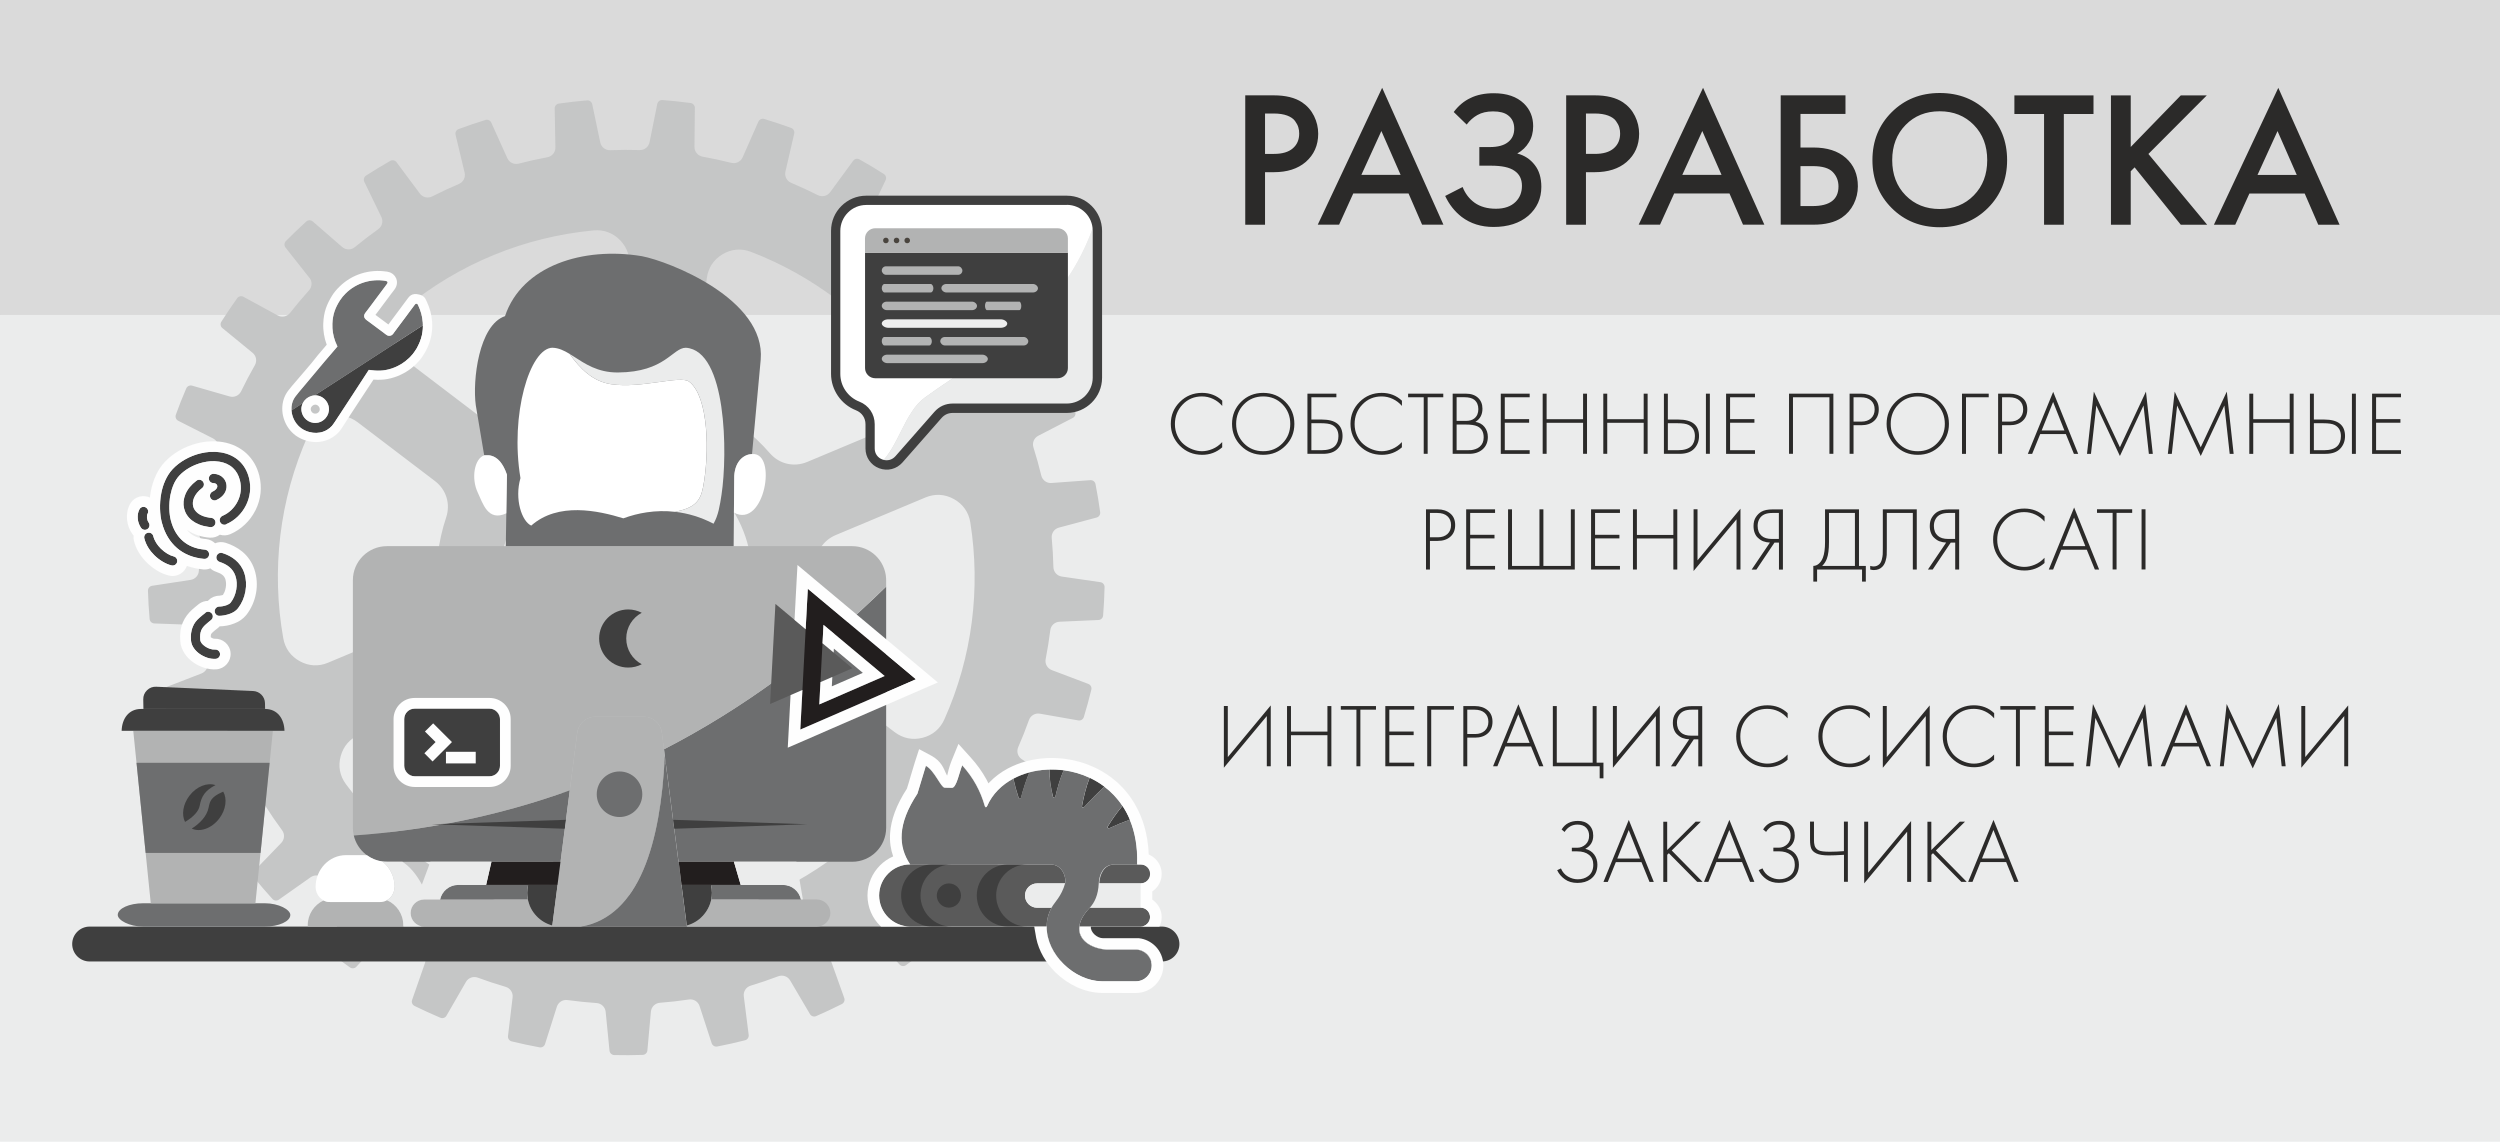 <?xml version="1.0" encoding="UTF-8"?> <!-- Creator: CorelDRAW 2020 (64-Bit) --> <svg xmlns="http://www.w3.org/2000/svg" xmlns:xlink="http://www.w3.org/1999/xlink" xmlns:xodm="http://www.corel.com/coreldraw/odm/2003" xml:space="preserve" width="53.763mm" height="24.553mm" style="shape-rendering:geometricPrecision; text-rendering:geometricPrecision; image-rendering:optimizeQuality; fill-rule:evenodd; clip-rule:evenodd" viewBox="0 0 449.95 205.49"> <defs> <style type="text/css"> <![CDATA[ .fil15 {fill:#FEFEFE} .fil7 {fill:#FEFEFE} .fil9 {fill:#EBECEC} .fil2 {fill:#C5C6C6} .fil5 {fill:#B2B3B3} .fil10 {fill:#221E1E} .fil3 {fill:#3F3F3F} .fil12 {fill:#49443E} .fil11 {fill:#5A5A5A} .fil4 {fill:#6D6E6F} .fil1 {fill:#DADADA} .fil0 {fill:#EBECEC} .fil13 {fill:#EFEFEF} .fil8 {fill:white} .fil14 {fill:#FEFEFE;fill-rule:nonzero} .fil16 {fill:#2B2A29;fill-rule:nonzero} .fil6 {fill:#3F3F3F;fill-rule:nonzero} ]]> </style> </defs> <g id="Слой_x0020_1">  <g id="_2174454769520"> <rect class="fil0" x="-0" y="0" width="449.95" height="205.49"></rect> <rect class="fil1" x="0" y="0" width="449.95" height="56.69"></rect> <path class="fil2" d="M55.73 50.06l-4.34 -5.5c-0.28,-0.35 -0.25,-0.85 0.06,-1.17 1.2,-1.21 2.42,-2.39 3.67,-3.52 0.33,-0.3 0.83,-0.3 1.17,-0.01l5.29 4.59c0.66,0.57 1.61,0.58 2.28,0.03 1.37,-1.13 2.78,-2.21 4.21,-3.23 0.71,-0.5 0.94,-1.43 0.56,-2.21l-3.06 -6.31c-0.2,-0.4 -0.06,-0.88 0.31,-1.13 1.43,-0.92 2.88,-1.8 4.35,-2.64 0.39,-0.22 0.88,-0.12 1.14,0.24l4.19 5.63c0.52,0.7 1.44,0.91 2.22,0.52 1.58,-0.8 3.18,-1.55 4.81,-2.24 0.8,-0.34 1.23,-1.19 1.03,-2.04l-1.63 -6.81c-0.1,-0.44 0.13,-0.88 0.55,-1.03 1.59,-0.59 3.2,-1.14 4.82,-1.64 0.43,-0.13 0.88,0.07 1.06,0.48l2.88 6.39c0.36,0.79 1.21,1.2 2.05,0.99 1.71,-0.44 3.43,-0.83 5.17,-1.15 0.85,-0.16 1.46,-0.9 1.44,-1.77l-0.13 -7c-0.01,-0.45 0.31,-0.83 0.76,-0.89 1.68,-0.24 3.37,-0.43 5.06,-0.57 0.45,-0.04 0.85,0.26 0.94,0.7l1.44 6.86c0.18,0.85 0.93,1.44 1.8,1.4 1.76,-0.07 3.52,-0.07 5.29,-0.02 0.87,0.03 1.61,-0.57 1.79,-1.42l1.38 -6.87c0.09,-0.44 0.48,-0.74 0.93,-0.71 1.69,0.13 3.38,0.3 5.07,0.53 0.44,0.06 0.77,0.44 0.77,0.88l-0.07 7.01c-0.01,0.87 0.6,1.6 1.45,1.76 1.73,0.31 3.45,0.69 5.17,1.12 0.84,0.21 1.7,-0.21 2.05,-1l2.83 -6.41c0.18,-0.41 0.63,-0.62 1.06,-0.49 1.62,0.49 3.23,1.03 4.83,1.61 0.42,0.15 0.66,0.59 0.56,1.03l-1.58 6.83c-0.19,0.85 0.24,1.69 1.04,2.03 1.62,0.68 3.21,1.42 4.79,2.21 0.78,0.39 1.7,0.17 2.22,-0.53l4.14 -5.65c0.26,-0.36 0.75,-0.47 1.14,-0.25 1.48,0.83 2.94,1.7 4.38,2.62 0.38,0.24 0.51,0.72 0.32,1.12l-3.01 6.34c-0.37,0.78 -0.13,1.7 0.58,2.2 0.79,0.55 1.56,1.12 2.33,1.7 0.63,0.48 1.26,0.97 1.87,1.47 0.68,0.55 1.63,0.53 2.28,-0.05l5.25 -4.63c0.34,-0.3 0.83,-0.3 1.17,0 1.28,1.13 2.52,2.3 3.72,3.5 0.32,0.32 0.35,0.81 0.07,1.17l-4.3 5.54c-0.53,0.69 -0.49,1.64 0.09,2.28 1.19,1.3 2.33,2.63 3.42,4 0.54,0.68 1.48,0.86 2.24,0.44l6.13 -3.4c0.39,-0.22 0.88,-0.11 1.14,0.25 1.01,1.38 1.96,2.79 2.88,4.22 0.24,0.38 0.16,0.87 -0.18,1.15l-5.39 4.48c-0.67,0.55 -0.83,1.49 -0.4,2.24 0.88,1.52 1.7,3.07 2.47,4.64 0.38,0.78 1.26,1.16 2.09,0.92l6.72 -2c0.43,-0.13 0.88,0.08 1.06,0.49 0.68,1.56 1.31,3.15 1.9,4.74 0.15,0.42 -0.03,0.88 -0.42,1.09l-6.23 3.22c-0.77,0.4 -1.13,1.28 -0.87,2.1 0.53,1.67 1,3.36 1.41,5.06 0.21,0.85 0.98,1.41 1.84,1.34l6.99 -0.51c0.45,-0.03 0.84,0.27 0.93,0.71 0.33,1.67 0.61,3.36 0.84,5.05 0.06,0.44 -0.22,0.86 -0.65,0.97l-6.77 1.81c-0.84,0.22 -1.38,1 -1.3,1.87 0.16,1.74 0.26,3.49 0.3,5.23 0.02,0.87 0.65,1.58 1.51,1.71l6.94 1.01c0.44,0.06 0.77,0.44 0.76,0.89 -0.04,1.7 -0.12,3.41 -0.26,5.11 -0.04,0.45 -0.39,0.79 -0.84,0.81l-7 0.31c-0.87,0.04 -1.57,0.68 -1.67,1.54 -0.22,1.73 -0.49,3.46 -0.83,5.18 -0.17,0.85 0.3,1.68 1.11,1.99l6.56 2.48c0.42,0.16 0.65,0.6 0.55,1.03 -0.4,1.65 -0.85,3.3 -1.35,4.93 -0.13,0.43 -0.55,0.69 -1,0.61l-6.91 -1.21c-0.85,-0.15 -1.68,0.33 -1.97,1.15 -0.58,1.64 -1.23,3.27 -1.93,4.87 -0.35,0.8 -0.07,1.71 0.65,2.18l5.87 3.83c0.38,0.24 0.51,0.72 0.31,1.13 -0.75,1.53 -1.54,3.04 -2.38,4.53 -0.22,0.39 -0.69,0.55 -1.1,0.38l-6.49 -2.67c-0.8,-0.33 -1.71,-0.04 -2.17,0.7 -0.92,1.47 -1.89,2.92 -2.92,4.34 -0.51,0.7 -0.44,1.65 0.17,2.27l4.91 5c0.31,0.32 0.34,0.82 0.06,1.17 -1.07,1.35 -2.17,2.65 -3.3,3.92 -0.3,0.33 -0.79,0.39 -1.16,0.14l-5.75 -3.99c-0.71,-0.5 -1.66,-0.4 -2.27,0.22 -1.23,1.26 -2.49,2.46 -3.79,3.62 -0.65,0.58 -0.78,1.52 -0.32,2.26l3.73 5.95c0.24,0.38 0.16,0.87 -0.19,1.15 -1.33,1.08 -2.68,2.12 -4.06,3.11 -0.36,0.26 -0.86,0.21 -1.16,-0.12l-4.77 -5.14c-0.59,-0.64 -1.54,-0.75 -2.26,-0.28 -1.47,0.96 -2.96,1.87 -4.48,2.72 -0.76,0.43 -1.09,1.32 -0.8,2.13l2.36 6.6c0.15,0.42 -0.03,0.88 -0.43,1.09 -1.53,0.77 -3.07,1.49 -4.63,2.17 -0.41,0.18 -0.88,0.02 -1.11,-0.36l-3.56 -6.05c-0.44,-0.75 -1.34,-1.06 -2.15,-0.76 -1.64,0.62 -3.29,1.19 -4.96,1.69 -0.83,0.25 -1.35,1.05 -1.24,1.91l0.88 6.95c0.06,0.44 -0.22,0.86 -0.66,0.97 -1.65,0.42 -3.32,0.8 -4.99,1.12 -0.44,0.09 -0.87,-0.17 -1.01,-0.59l-2.17 -6.67c-0.27,-0.83 -1.08,-1.33 -1.94,-1.2 -1.73,0.26 -3.47,0.46 -5.21,0.59 -0.87,0.07 -1.54,0.74 -1.62,1.6l-0.63 6.98c-0.04,0.45 -0.4,0.79 -0.85,0.8 -1.7,0.06 -3.41,0.07 -5.11,0.03 -0.45,-0.01 -0.81,-0.35 -0.86,-0.8l-0.69 -6.97c-0.08,-0.87 -0.77,-1.53 -1.64,-1.59 -1.74,-0.12 -3.49,-0.3 -5.23,-0.54 -0.86,-0.12 -1.66,0.39 -1.92,1.22l-2.12 6.69c-0.13,0.43 -0.56,0.68 -1,0.6 -1.67,-0.31 -3.34,-0.66 -5,-1.07 -0.44,-0.11 -0.72,-0.52 -0.67,-0.96l0.83 -6.96c0.1,-0.86 -0.42,-1.66 -1.26,-1.9 -1.68,-0.49 -3.35,-1.04 -5,-1.65 -0.81,-0.3 -1.71,0.02 -2.14,0.77l-3.5 6.07c-0.22,0.39 -0.7,0.55 -1.11,0.37 -1.56,-0.66 -3.11,-1.37 -4.64,-2.12 -0.4,-0.2 -0.59,-0.66 -0.44,-1.08l2.31 -6.62c0.29,-0.82 -0.06,-1.71 -0.82,-2.13 -1.53,-0.84 -3.04,-1.74 -4.52,-2.7 -0.73,-0.47 -1.67,-0.35 -2.26,0.29l-4.73 5.18c-0.3,0.33 -0.8,0.38 -1.16,0.13 -1.39,-0.99 -2.75,-2 -4.08,-3.07 -0.35,-0.28 -0.44,-0.77 -0.2,-1.15l3.67 -5.96c0.46,-0.74 0.31,-1.68 -0.34,-2.26 -1.33,-1.16 -2.62,-2.37 -3.85,-3.6 -0.61,-0.61 -1.56,-0.7 -2.27,-0.2l-5.73 4.04c-0.37,0.26 -0.86,0.2 -1.16,-0.13 -1.15,-1.26 -2.26,-2.55 -3.33,-3.87 -0.28,-0.35 -0.26,-0.85 0.05,-1.17l4.87 -5.04c0.6,-0.63 0.67,-1.58 0.15,-2.28 -1.05,-1.42 -2.05,-2.88 -2.99,-4.36 -0.47,-0.73 -1.37,-1.02 -2.17,-0.68l-6.46 2.71c-0.41,0.17 -0.88,0.01 -1.11,-0.37 -0.85,-1.48 -1.65,-2.97 -2.41,-4.49 -0.2,-0.4 -0.07,-0.88 0.3,-1.13l5.84 -3.87c0.72,-0.48 0.99,-1.39 0.64,-2.19 -0.72,-1.61 -1.38,-3.25 -1.98,-4.9 -0.3,-0.82 -1.12,-1.29 -1.98,-1.13l-6.89 1.26c-0.44,0.08 -0.87,-0.18 -1,-0.6 -0.51,-1.62 -0.97,-3.26 -1.38,-4.9 -0.11,-0.43 0.12,-0.88 0.54,-1.04l6.54 -2.53c0.81,-0.31 1.27,-1.15 1.09,-2 -0.35,-1.73 -0.65,-3.47 -0.88,-5.22 -0.12,-0.86 -0.82,-1.5 -1.69,-1.53l-7 -0.25c-0.45,-0.02 -0.81,-0.36 -0.85,-0.8 -0.15,-1.69 -0.25,-3.39 -0.3,-5.08 -0.01,-0.45 0.31,-0.83 0.75,-0.9l6.92 -1.06c0.86,-0.13 1.49,-0.85 1.5,-1.72 0.03,-1.76 0.11,-3.53 0.26,-5.29 0.07,-0.86 -0.48,-1.64 -1.32,-1.86l-6.79 -1.75c-0.43,-0.11 -0.71,-0.52 -0.66,-0.97 0.22,-1.68 0.48,-3.36 0.8,-5.03 0.08,-0.44 0.48,-0.75 0.92,-0.72l6.99 0.45c0.87,0.06 1.63,-0.51 1.83,-1.36 0.4,-1.72 0.87,-3.42 1.39,-5.12 0.26,-0.83 -0.11,-1.71 -0.89,-2.1l-6.25 -3.17c-0.4,-0.2 -0.58,-0.67 -0.43,-1.09 0.57,-1.59 1.19,-3.17 1.87,-4.73 0.18,-0.41 0.63,-0.62 1.06,-0.5l6.74 1.94c0.83,0.24 1.7,-0.15 2.08,-0.93 0.76,-1.58 1.59,-3.15 2.47,-4.69 0.43,-0.75 0.26,-1.69 -0.42,-2.24l-5.42 -4.44c-0.35,-0.28 -0.43,-0.78 -0.19,-1.15 0.9,-1.43 1.85,-2.83 2.84,-4.22 0.26,-0.36 0.75,-0.48 1.14,-0.26l6.16 3.35c0.76,0.42 1.7,0.22 2.23,-0.46 1.09,-1.39 2.23,-2.74 3.41,-4.06 0.58,-0.64 0.61,-1.6 0.07,-2.28zm37.96 25.47c3.85,-2.58 8.15,-4.32 12.6,-5.17 2.54,-0.49 4.41,-2.47 4.73,-5.04l2.2 -17.24c0.23,-1.83 -0.32,-3.51 -1.61,-4.84 -1.29,-1.33 -2.94,-1.94 -4.78,-1.77 -12.29,1.16 -24.22,5.93 -34.05,14.08 -1.43,1.18 -2.17,2.8 -2.13,4.66 0.04,1.86 0.84,3.44 2.32,4.57l13.88 10.56c2.04,1.55 4.72,1.63 6.85,0.2zm34.48 -2.09c1.8,0.92 3.55,2.01 5.22,3.28 1.92,1.46 3.64,3.09 5.16,4.84 1.69,1.96 4.34,2.58 6.73,1.58l16.04 -6.72c1.71,-0.71 2.88,-2.04 3.39,-3.81 0.51,-1.78 0.21,-3.52 -0.86,-5.03 -3.58,-5.04 -7.98,-9.64 -13.17,-13.59 -4.86,-3.7 -10.09,-6.58 -15.52,-8.66 -1.74,-0.67 -3.53,-0.52 -5.13,0.44 -1.6,0.96 -2.58,2.45 -2.82,4.31l-2.21 17.36c-0.32,2.51 0.91,4.84 3.17,5.99zm18.64 28.62c0.23,4.23 -0.32,8.51 -1.69,12.61 -0.81,2.43 -0.02,4.99 2.02,6.54l13.88 10.56c1.48,1.12 3.22,1.48 5.02,1.02 1.8,-0.46 3.16,-1.6 3.92,-3.3 5.06,-11.29 6.55,-23.62 4.68,-35.44 -0.29,-1.85 -1.32,-3.31 -2.95,-4.22 -1.63,-0.91 -3.42,-1.01 -5.14,-0.29l-16.13 6.76c-2.34,0.98 -3.74,3.22 -3.6,5.75zm-15.07 30.2c-3.59,2.41 -7.57,4.08 -11.7,4.99 -2.48,0.54 -4.26,2.49 -4.58,5.01l-2.21 17.35c-0.24,1.85 0.34,3.55 1.65,4.88 1.31,1.33 3,1.93 4.85,1.72 11.88,-1.34 23.37,-6.07 32.91,-13.96 1.43,-1.19 2.17,-2.8 2.13,-4.66 -0.04,-1.86 -0.84,-3.44 -2.32,-4.56l-13.88 -10.56c-2.04,-1.55 -4.72,-1.63 -6.85,-0.2zm-33.66 2.5c-2.1,-1 -4.13,-2.22 -6.05,-3.69 -1.67,-1.27 -3.19,-2.66 -4.55,-4.16 -1.71,-1.87 -4.28,-2.44 -6.62,-1.46l-16.14 6.76c-1.72,0.72 -2.9,2.06 -3.4,3.87 -0.5,1.8 -0.17,3.56 0.94,5.06 3.46,4.68 7.63,8.95 12.49,12.65 5.18,3.94 10.79,6.96 16.61,9.07 1.74,0.63 3.49,0.45 5.07,-0.51 1.58,-0.96 2.54,-2.45 2.77,-4.28l2.2 -17.25c0.33,-2.57 -0.98,-4.95 -3.31,-6.06zm-19.41 -28.11c-0.37,-4.52 0.16,-9.13 1.63,-13.53 0.81,-2.43 0.02,-4.99 -2.02,-6.54l-13.88 -10.56c-1.48,-1.12 -3.22,-1.48 -5.02,-1.02 -1.8,0.46 -3.16,1.6 -3.92,3.3 -5.22,11.65 -6.64,24.42 -4.48,36.57 0.32,1.82 1.35,3.25 2.98,4.14 1.62,0.89 3.39,0.98 5.09,0.26l16.03 -6.72c2.39,-1 3.8,-3.32 3.59,-5.91zm16 -16.48c7.58,-9.96 21.8,-11.89 31.76,-4.31 9.96,7.58 11.89,21.8 4.31,31.76 -7.58,9.96 -21.8,11.89 -31.76,4.31 -9.96,-7.58 -11.89,-21.8 -4.31,-31.76z"></path> <path class="fil3" d="M16.13 166.77l172.24 0c-0.03,2.28 1,4.52 2.6,6.28l-174.84 0c-1.73,0 -3.14,-1.41 -3.14,-3.14l0 0c0,-1.73 1.41,-3.14 3.14,-3.14zm178.13 0l14.87 0c1.73,0 3.14,1.41 3.14,3.14l0 0c0,1.73 -1.41,3.14 -3.14,3.14l-1.94 0c-0.32,-1.22 -1.44,-2.13 -2.76,-2.13l-5.3 0c-2.91,-0.24 -5.15,-1.81 -4.87,-4.16z"></path> <rect class="fil4" x="21.19" y="162.57" width="31.06" height="4.2" rx="4.6" ry="2.1"></rect> <polygon class="fil5" points="27.13,162.57 45.97,162.57 49.11,131.52 23.98,131.52 "></polygon> <polygon class="fil4" points="46.89,153.51 48.53,137.29 24.57,137.29 26.21,153.51 "></polygon> <path class="fil3" d="M25.38 127.6l22.33 0c2.21,0 3.43,1.73 3.49,3.93l-29.31 0c0.06,-2.19 1.28,-3.93 3.49,-3.93z"></path> <path class="fil3" d="M25.81 127.6l21.9 0 -0.02 -1.04c-0.02,-1.18 -0.96,-2.14 -2.14,-2.19l-17.43 -0.77c-0.64,-0.03 -1.2,0.18 -1.66,0.63 -0.46,0.45 -0.69,1 -0.68,1.64l0.03 1.73z"></path> <path class="fil3" d="M40.17 142.47c0.74,1.28 0.51,3.24 -0.7,4.84 -1.36,1.79 -3.47,2.53 -4.96,1.82 0.71,-0.45 1.38,-1 1.92,-1.62 0.56,-0.65 0.97,-1.39 1.12,-2.19 0.11,-0.58 0.24,-1.07 0.56,-1.48 0.33,-0.43 0.89,-0.84 1.86,-1.27l0.2 -0.09zm-6.87 5.46c-0.65,-1.28 -0.39,-3.15 0.78,-4.7 1.28,-1.69 3.23,-2.44 4.7,-1.92 -0.94,0.48 -1.55,0.98 -1.97,1.53 -0.51,0.67 -0.72,1.37 -0.87,2.18 -0.09,0.49 -0.37,0.97 -0.75,1.41 -0.48,0.56 -1.14,1.06 -1.82,1.46l-0.06 0.04z"></path> <path class="fil6" d="M25.97 96.9c-0.11,-0.45 0.16,-0.9 0.61,-1.01 0.45,-0.11 0.9,0.16 1.01,0.61 0.21,0.84 0.72,1.61 1.35,2.23 0.75,0.74 1.63,1.25 2.31,1.41 0.45,0.1 0.73,0.55 0.63,1 -0.1,0.45 -0.55,0.73 -1,0.63 -0.96,-0.22 -2.15,-0.89 -3.12,-1.85 -0.82,-0.81 -1.5,-1.85 -1.79,-3.02zm13 -6.91c-0.42,0.19 -0.92,0.01 -1.11,-0.41 -0.19,-0.42 -0.01,-0.92 0.41,-1.11 0.44,-0.2 0.69,-0.46 0.79,-0.71 0.05,-0.11 0.06,-0.23 0.04,-0.34 -0.02,-0.1 -0.07,-0.19 -0.14,-0.26 -0.12,-0.12 -0.31,-0.21 -0.55,-0.21 -0.46,-0 -0.83,-0.38 -0.83,-0.84 0,-0.46 0.38,-0.83 0.84,-0.83 0.73,0.01 1.34,0.29 1.75,0.73 0.29,0.3 0.48,0.68 0.56,1.09 0.08,0.4 0.05,0.83 -0.11,1.25 -0.24,0.63 -0.77,1.23 -1.65,1.63zm-3.61 -3.48c0.37,-0.28 0.89,-0.2 1.17,0.17 0.28,0.37 0.2,0.89 -0.17,1.17 -0.71,0.53 -1.19,1.15 -1.45,1.76 -0.21,0.52 -0.26,1.04 -0.15,1.51 0.11,0.46 0.39,0.89 0.83,1.24 0.5,0.4 1.21,0.69 2.14,0.82l0.29 0.03c0.46,0.04 0.8,0.45 0.75,0.91 -0.04,0.46 -0.45,0.8 -0.91,0.75 -0.07,-0.01 -0.3,-0.02 -0.35,-0.04 -1.24,-0.17 -2.23,-0.59 -2.96,-1.16 -0.75,-0.58 -1.22,-1.33 -1.42,-2.16 -0.2,-0.81 -0.12,-1.68 0.23,-2.53 0.36,-0.88 1.03,-1.74 1.99,-2.46zm5.35 7.87c-0.42,0.18 -0.92,-0.02 -1.1,-0.44 -0.18,-0.42 0.02,-0.92 0.44,-1.1 1.16,-0.49 2.16,-1.45 2.74,-2.64 0.54,-1.09 0.73,-2.4 0.39,-3.75 -0.24,-0.96 -0.68,-1.69 -1.25,-2.22 -0.66,-0.62 -1.52,-0.99 -2.46,-1.14 -0.98,-0.16 -2.05,-0.09 -3.09,0.18 -1.57,0.4 -3.06,1.22 -4.1,2.33 -0.85,0.91 -1.35,2.17 -1.61,3.48 -0.32,1.67 -0.24,3.4 0.08,4.61 0.42,1.57 1.16,2.82 2.19,3.7 1.02,0.87 2.34,1.4 3.93,1.54 0.46,0.04 0.8,0.44 0.76,0.9 -0.04,0.46 -0.44,0.8 -0.9,0.76 -1.95,-0.17 -3.59,-0.84 -4.87,-1.94 -1.29,-1.11 -2.22,-2.64 -2.72,-4.55 -0.38,-1.42 -0.48,-3.43 -0.11,-5.35 0.31,-1.59 0.95,-3.15 2.03,-4.31 1.26,-1.35 3.05,-2.34 4.91,-2.82 1.25,-0.32 2.55,-0.4 3.77,-0.2 1.25,0.2 2.41,0.71 3.33,1.56 0.8,0.74 1.41,1.75 1.74,3.04 0.44,1.75 0.19,3.45 -0.52,4.89 -0.76,1.55 -2.06,2.8 -3.59,3.44zm-1.19 6.75c-0.44,-0.14 -0.68,-0.61 -0.54,-1.05 0.14,-0.44 0.61,-0.68 1.05,-0.54 0.85,0.27 1.65,0.67 2.33,1.24 0.7,0.59 1.27,1.35 1.6,2.35 0.35,1.04 0.41,2.19 0.21,3.28 -0.19,1.11 -0.65,2.18 -1.33,3.06 -0.35,0.46 -0.88,0.78 -1.43,0.99 -0.71,0.27 -1.5,0.38 -1.94,0.38 -0.46,-0 -0.83,-0.38 -0.83,-0.84 0,-0.46 0.38,-0.83 0.84,-0.83 0.3,0 0.83,-0.07 1.33,-0.26 0.3,-0.12 0.57,-0.27 0.71,-0.46 0.51,-0.66 0.85,-1.47 1,-2.33 0.15,-0.84 0.11,-1.7 -0.15,-2.46 -0.23,-0.68 -0.61,-1.2 -1.09,-1.6 -0.5,-0.42 -1.12,-0.72 -1.78,-0.93zm-2.56 9.14c0.37,-0.28 0.89,-0.2 1.17,0.17 0.28,0.37 0.2,0.89 -0.17,1.17l-0.48 0.39 -0.48 0.42c-0.34,0.31 -0.62,0.63 -0.78,1.04 -0.17,0.42 -0.24,0.97 -0.17,1.73 0.03,0.4 0.38,0.82 0.86,1.15 0.54,0.38 1.21,0.61 1.8,0.57 0.46,-0.03 0.86,0.32 0.89,0.78 0.03,0.46 -0.32,0.86 -0.78,0.89 -0.97,0.07 -2.04,-0.29 -2.87,-0.87 -0.86,-0.6 -1.49,-1.46 -1.57,-2.37 -0.09,-1.04 0.02,-1.83 0.29,-2.49 0.27,-0.68 0.69,-1.19 1.21,-1.65l0.53 -0.46 0.56 -0.44zm-11.86 -18.62c0.23,-0.4 0.73,-0.55 1.14,-0.32 0.4,0.23 0.55,0.73 0.32,1.14 -0.1,0.18 -0.14,0.45 -0.11,0.73 0.03,0.29 0.13,0.6 0.3,0.84 0.27,0.38 0.18,0.9 -0.19,1.17 -0.38,0.27 -0.9,0.18 -1.17,-0.19 -0.34,-0.48 -0.55,-1.07 -0.6,-1.65 -0.06,-0.61 0.04,-1.23 0.31,-1.7z"></path> <path class="fil7" d="M24.11 97.36c-0.08,-0.33 -0.1,-0.65 -0.06,-0.97 -0.08,-0.09 -0.16,-0.18 -0.23,-0.28l-0.06 -0.08c-0.25,-0.36 -0.44,-0.75 -0.59,-1.15 -0.16,-0.43 -0.26,-0.9 -0.31,-1.35 -0.05,-0.48 -0.03,-0.97 0.06,-1.44 0.09,-0.5 0.26,-0.97 0.49,-1.39l0.11 -0.18c0.38,-0.57 0.93,-0.95 1.54,-1.12l0.16 -0.04c0.57,-0.13 1.19,-0.07 1.75,0.19 0.04,-0.38 0.1,-0.76 0.17,-1.13 0.19,-0.98 0.49,-1.96 0.92,-2.88l0.05 -0.11c0.4,-0.83 0.91,-1.6 1.53,-2.27 0.76,-0.81 1.67,-1.52 2.65,-2.08 0.99,-0.57 2.09,-1.01 3.2,-1.29 0.74,-0.19 1.51,-0.31 2.29,-0.35 0.76,-0.04 1.51,-0 2.25,0.12l0.07 0.01c0.79,0.13 1.56,0.37 2.27,0.7l0.11 0.06c0.68,0.33 1.32,0.76 1.88,1.28 0.54,0.51 1.03,1.11 1.43,1.8 0.37,0.64 0.66,1.36 0.87,2.17 0.27,1.07 0.33,2.13 0.23,3.15 -0.11,1.09 -0.42,2.12 -0.88,3.05l-0.06 0.11c-0.48,0.94 -1.1,1.78 -1.84,2.48 -0.78,0.75 -1.68,1.35 -2.66,1.77 -0.62,0.26 -1.28,0.28 -1.88,0.1 -0.51,0.38 -1.16,0.58 -1.85,0.53 -0.16,-0 -0.32,-0.03 -0.48,-0.05 -0.76,-0.1 -1.45,-0.29 -2.06,-0.53 -0.57,-0.22 -1.08,-0.5 -1.53,-0.82 0.17,0.21 0.35,0.4 0.55,0.57 0.35,0.3 0.75,0.54 1.22,0.72 0.48,0.19 1.02,0.31 1.63,0.36l0.09 0.01c0.61,0.07 1.15,0.35 1.57,0.75 0.59,-0.25 1.26,-0.29 1.92,-0.08 0.52,0.17 1.03,0.37 1.52,0.63 0.51,0.26 1,0.58 1.46,0.96 0.47,0.39 0.91,0.86 1.28,1.4 0.37,0.53 0.68,1.13 0.9,1.81 0.23,0.68 0.36,1.38 0.41,2.09 0.05,0.72 0.01,1.44 -0.12,2.13 -0.12,0.69 -0.33,1.39 -0.62,2.06l-0.05 0.11c-0.28,0.62 -0.63,1.21 -1.03,1.73l-0.11 0.13c-0.27,0.33 -0.58,0.6 -0.91,0.83 -0.37,0.27 -0.8,0.48 -1.24,0.65l-0.01 0c-0.42,0.17 -0.87,0.29 -1.29,0.37 -0.47,0.09 -0.93,0.13 -1.29,0.13 -0.13,0.14 -0.27,0.28 -0.43,0.39 -0.29,0.21 -0.56,0.45 -0.83,0.69 -0.1,0.09 -0.17,0.17 -0.22,0.23 -0.1,0.14 -0.07,0.13 -0.11,0.32l-0.01 0.33 0.06 0.04c0.11,0.08 0.24,0.14 0.38,0.19l0.09 0.03 0.17 0.01c0.73,-0.03 1.41,0.23 1.93,0.68 0.53,0.46 0.89,1.13 0.94,1.9 0.05,0.75 -0.21,1.46 -0.68,1.99 -0.46,0.53 -1.13,0.89 -1.89,0.94 -0.7,0.05 -1.44,-0.05 -2.13,-0.27 -0.71,-0.22 -1.39,-0.55 -1.97,-0.95l-0.12 -0.09c-0.59,-0.43 -1.1,-0.95 -1.48,-1.53 -0.43,-0.66 -0.72,-1.39 -0.78,-2.16 -0.06,-0.65 -0.05,-1.25 0.02,-1.79 0.07,-0.58 0.21,-1.11 0.41,-1.6l0.05 -0.11c0.19,-0.45 0.43,-0.85 0.71,-1.22 0.28,-0.38 0.6,-0.71 0.94,-1.03 0.41,-0.34 0.79,-0.69 1.22,-1.02 0.49,-0.37 1.06,-0.54 1.62,-0.55l0.12 -0.13c0.49,-0.5 1.18,-0.8 1.94,-0.8 0.27,-0.04 0.38,-0.07 0.64,-0.14 0.1,-0.15 0.19,-0.32 0.27,-0.5l0.04 -0.09c0.08,-0.22 0.15,-0.46 0.2,-0.73 0.05,-0.29 0.07,-0.57 0.05,-0.83 -0.02,-0.25 -0.06,-0.49 -0.12,-0.69 -0.05,-0.15 -0.12,-0.29 -0.21,-0.42 -0.09,-0.13 -0.19,-0.24 -0.29,-0.32 -0.16,-0.12 -0.31,-0.23 -0.48,-0.31 -0.21,-0.1 -0.43,-0.19 -0.66,-0.27 -0.41,-0.13 -0.77,-0.35 -1.06,-0.63 -0.4,0.17 -0.84,0.24 -1.3,0.2l-0.19 -0.03c-0.97,-0.1 -1.88,-0.31 -2.73,-0.61 -0.21,0.59 -0.61,1.07 -1.11,1.39 -0.59,0.38 -1.33,0.53 -2.07,0.36 -0.7,-0.16 -1.45,-0.46 -2.16,-0.89 -0.65,-0.39 -1.31,-0.89 -1.9,-1.48 -0.54,-0.54 -1.04,-1.15 -1.44,-1.83 -0.38,-0.64 -0.68,-1.34 -0.86,-2.09zm1.86 -0.46c-0.11,-0.45 0.16,-0.9 0.61,-1.01 0.45,-0.11 0.9,0.16 1.01,0.61 0.21,0.84 0.72,1.61 1.35,2.23 0.75,0.74 1.63,1.25 2.31,1.41 0.45,0.1 0.73,0.55 0.63,1 -0.1,0.45 -0.55,0.73 -1,0.63 -0.96,-0.22 -2.15,-0.89 -3.12,-1.85 -0.82,-0.81 -1.5,-1.85 -1.79,-3.02zm13 -6.91c-0.42,0.19 -0.92,0.01 -1.11,-0.41 -0.19,-0.42 -0.01,-0.92 0.41,-1.11 0.44,-0.2 0.69,-0.46 0.79,-0.71 0.05,-0.11 0.06,-0.23 0.04,-0.34 -0.02,-0.1 -0.07,-0.19 -0.14,-0.26 -0.12,-0.12 -0.31,-0.21 -0.55,-0.21 -0.46,-0 -0.83,-0.38 -0.83,-0.84 0,-0.46 0.38,-0.83 0.84,-0.83 0.73,0.01 1.34,0.29 1.75,0.73 0.29,0.3 0.48,0.68 0.56,1.09 0.08,0.4 0.05,0.83 -0.11,1.25 -0.24,0.63 -0.77,1.23 -1.65,1.63zm-3.61 -3.48c0.37,-0.28 0.89,-0.2 1.17,0.17 0.28,0.37 0.2,0.89 -0.17,1.17 -0.71,0.53 -1.19,1.15 -1.45,1.76 -0.21,0.52 -0.26,1.04 -0.15,1.51 0.11,0.46 0.39,0.89 0.83,1.24 0.5,0.4 1.21,0.69 2.14,0.82l0.29 0.03c0.46,0.04 0.8,0.45 0.75,0.91 -0.04,0.46 -0.45,0.8 -0.91,0.75 -0.07,-0.01 -0.3,-0.02 -0.35,-0.04 -1.24,-0.17 -2.23,-0.59 -2.96,-1.16 -0.75,-0.58 -1.22,-1.33 -1.42,-2.16 -0.2,-0.81 -0.12,-1.68 0.23,-2.53 0.36,-0.88 1.03,-1.74 1.99,-2.46zm5.35 7.87c-0.42,0.18 -0.92,-0.02 -1.1,-0.44 -0.18,-0.42 0.02,-0.92 0.44,-1.1 1.16,-0.49 2.16,-1.45 2.74,-2.64 0.54,-1.09 0.73,-2.4 0.39,-3.75 -0.24,-0.96 -0.68,-1.69 -1.25,-2.22 -0.66,-0.62 -1.52,-0.99 -2.46,-1.14 -0.98,-0.16 -2.05,-0.09 -3.09,0.18 -1.57,0.4 -3.06,1.22 -4.1,2.33 -0.85,0.91 -1.35,2.17 -1.61,3.48 -0.32,1.67 -0.24,3.4 0.08,4.61 0.42,1.57 1.16,2.82 2.19,3.7 1.02,0.87 2.34,1.4 3.93,1.54 0.46,0.04 0.8,0.44 0.76,0.9 -0.04,0.46 -0.44,0.8 -0.9,0.76 -1.95,-0.17 -3.59,-0.84 -4.87,-1.94 -1.29,-1.11 -2.22,-2.64 -2.72,-4.55 -0.38,-1.42 -0.48,-3.43 -0.11,-5.35 0.31,-1.59 0.95,-3.15 2.03,-4.31 1.26,-1.35 3.05,-2.34 4.91,-2.82 1.25,-0.32 2.55,-0.4 3.77,-0.2 1.25,0.2 2.41,0.71 3.33,1.56 0.8,0.74 1.41,1.75 1.74,3.04 0.44,1.75 0.19,3.45 -0.52,4.89 -0.76,1.55 -2.06,2.8 -3.59,3.44zm-1.19 6.75c-0.44,-0.14 -0.68,-0.61 -0.54,-1.05 0.14,-0.44 0.61,-0.68 1.05,-0.54 0.85,0.27 1.65,0.67 2.33,1.24 0.7,0.59 1.27,1.35 1.6,2.35 0.35,1.04 0.41,2.19 0.21,3.28 -0.19,1.11 -0.65,2.18 -1.33,3.06 -0.35,0.46 -0.88,0.78 -1.43,0.99 -0.71,0.27 -1.5,0.38 -1.94,0.38 -0.46,-0 -0.83,-0.38 -0.83,-0.84 0,-0.46 0.38,-0.83 0.84,-0.83 0.3,0 0.83,-0.07 1.33,-0.26 0.3,-0.12 0.57,-0.27 0.71,-0.46 0.51,-0.66 0.85,-1.47 1,-2.33 0.15,-0.84 0.11,-1.7 -0.15,-2.46 -0.23,-0.68 -0.61,-1.2 -1.09,-1.6 -0.5,-0.42 -1.12,-0.72 -1.78,-0.93zm-2.56 9.14c0.37,-0.28 0.89,-0.2 1.17,0.17 0.28,0.37 0.2,0.89 -0.17,1.17l-0.48 0.39 -0.48 0.42c-0.34,0.31 -0.62,0.63 -0.78,1.04 -0.17,0.42 -0.24,0.97 -0.17,1.73 0.03,0.4 0.38,0.82 0.86,1.15 0.54,0.38 1.21,0.61 1.8,0.57 0.46,-0.03 0.86,0.32 0.89,0.78 0.03,0.46 -0.32,0.86 -0.78,0.89 -0.97,0.07 -2.04,-0.29 -2.87,-0.87 -0.86,-0.6 -1.49,-1.46 -1.57,-2.37 -0.09,-1.04 0.02,-1.83 0.29,-2.49 0.27,-0.68 0.69,-1.19 1.21,-1.65l0.53 -0.46 0.56 -0.44zm-11.86 -18.62c0.23,-0.4 0.73,-0.55 1.14,-0.32 0.4,0.23 0.55,0.73 0.32,1.14 -0.1,0.18 -0.14,0.45 -0.11,0.73 0.03,0.29 0.13,0.6 0.3,0.84 0.27,0.38 0.18,0.9 -0.19,1.17 -0.38,0.27 -0.9,0.18 -1.17,-0.19 -0.34,-0.48 -0.55,-1.07 -0.6,-1.65 -0.06,-0.61 0.04,-1.23 0.31,-1.7z"></path> <path class="fil5" d="M76.34 161.89l18.66 0c0.46,2.27 2.19,4.09 4.4,4.68l0.61 -4.68 -0.63 4.89 -23.03 0c-1.34,0 -2.44,-1.1 -2.44,-2.44l0 0c0,-1.34 1.1,-2.44 2.44,-2.44zm51.66 0l19.01 0c1.34,0 2.44,1.1 2.44,2.44l0 0c0,1.34 -1.1,2.44 -2.44,2.44l-23.38 0 -0.63 -4.89 0.61 4.68c2.22,-0.59 3.94,-2.41 4.4,-4.68z"></path> <path class="fil3" d="M100.01 161.89l-0.61 4.68c-2.22,-0.59 -3.94,-2.41 -4.4,-4.68 -0.08,-0.39 -0.12,-0.79 -0.12,-1.2l0 0c0,-0.49 0.06,-0.96 0.17,-1.42l5.3 0 -0.34 2.62zm22.65 -2.62l5.3 0c0.11,0.46 0.17,0.93 0.17,1.42l0 0c0,0.41 -0.04,0.81 -0.12,1.2 -0.46,2.27 -2.19,4.09 -4.4,4.68l-0.61 -4.68 -0.34 -2.62z"></path> <path class="fil4" d="M82.45 159.27l12.6 0c-0.11,0.46 -0.17,0.93 -0.17,1.42l0 0c0,0.41 0.04,0.81 0.12,1.2l-15.79 0c0.32,-1.49 1.66,-2.62 3.24,-2.62zm45.51 0l12.95 0c1.58,0 2.92,1.13 3.24,2.62l-16.14 0c0.08,-0.39 0.12,-0.79 0.12,-1.2l0 0c0,-0.49 -0.06,-0.96 -0.17,-1.42z"></path> <path class="fil4" d="M119.5 134.86l2.62 20.24 31.26 0c3.36,0 6.11,-2.75 6.11,-6.11l0 -43.42c-12.73,12.44 -26.07,22.13 -39.99,29.29z"></path> <path class="fil5" d="M102.55 142.25l1.34 -10.36c0.22,-1.66 1.61,-2.89 3.29,-2.89l8.65 0c1.68,0 3.08,1.23 3.29,2.89l0.38 2.97c13.91,-7.16 27.26,-16.85 39.99,-29.29l0 -1.16c0,-0.1 -0,-0.2 -0.01,-0.3 -0.16,-3.22 -2.84,-5.81 -6.1,-5.81l-83.76 0c-3.36,0 -6.11,2.75 -6.11,6.11l0 44.58 0 0.06c0,0.45 0.06,0.89 0.16,1.32 13.35,-0.94 26.32,-3.6 38.87,-8.12z"></path> <path class="fil4" d="M69.62 155.1l31.26 0 1.66 -12.85c-12.55,4.52 -25.52,7.18 -38.87,8.12 0.63,2.7 3.06,4.73 5.95,4.73z"></path> <path class="fil3" d="M77.7 148.35l24.16 -0.8 -0.21 1.61 -23.95 -0.81zm43.44 -0.8l0 0 24.16 0.8 -23.95 0.81 0 0 -0.21 -1.61z"></path> <path class="fil5" d="M104.59 166.77l-1.7 0 -3.51 0 0.63 -4.89 0.34 -2.62 0.54 -4.17 3 -23.22c0.22,-1.66 1.61,-2.89 3.29,-2.89l8.65 0c1.68,0 3.08,1.23 3.29,2.89l0.22 1.67 0.33 2.52c-0.76,15.61 -4.56,28.84 -15.07,30.69z"></path> <path class="fil4" d="M122.15 155.1l0.5 4.17 0.34 2.62 0.63 4.89 -19.04 0c10.51,-1.85 14.31,-15.09 15.07,-30.69l2.46 19.02 0.03 0z"></path> <path class="fil3" d="M113.06 109.69c0.88,0 1.71,0.22 2.44,0.6 -1.66,0.88 -2.79,2.62 -2.79,4.63 0,2.01 1.13,3.75 2.79,4.63 -0.73,0.39 -1.56,0.6 -2.44,0.6 -2.89,0 -5.23,-2.34 -5.23,-5.23 0,-2.89 2.34,-5.23 5.23,-5.23z"></path> <path class="fil4" d="M91.03 98.3c13.67,0 27.34,0 41.01,0 0.04,-4.57 0.08,-8.08 0.11,-12.65 0.16,-2.72 1.79,-3.88 3.2,-3.93 0.52,-5.66 1.04,-11.32 1.56,-16.98 0.94,-10.91 -16.49,-17.7 -21.38,-18.63 -10.57,-1.77 -21.62,1.74 -24.64,10.79 -4.72,1.59 -5.87,11.6 -5.26,16.03 0.5,3 1.01,6.01 1.51,9.01 2.07,-0.25 3.3,1.18 4.1,3.49 -0.07,4.29 -0.14,8.58 -0.21,12.87z"></path> <path class="fil8" d="M87.14 81.95l0.89 0c1.55,0.21 2.54,1.53 3.21,3.49l-0.12 6.95c-3.33,1.55 -4.22,-1.83 -5.11,-3.68 -1.27,-2.65 -0.62,-6.16 1.13,-6.76z"></path> <path class="fil8" d="M132.09 92.26c5.49,2.99 7.93,-10.95 3.26,-10.54 -1.41,0.04 -3.04,1.21 -3.2,3.93 -0.02,2.39 -0.04,4.49 -0.06,6.61z"></path> <path class="fil9" d="M102.52 63.69c1.97,2.79 4.26,4.99 7.52,5.47 5.46,0.8 12.4,-1.66 13.99,-0.47 3.53,2.65 3.71,12.99 2.49,19.1 -0.5,2.5 -1.59,3.62 -5.01,4.33 2.3,0.26 4.62,0.95 6.91,2.14 0.87,-1.5 1.14,-3.29 1.44,-5.24 1.11,-7.35 0.94,-25.94 -6.42,-26.43 -2.41,0 -3.69,4.39 -12.21,4.45 -3.69,0.03 -5.99,-1.61 -8.01,-2.9 -0.24,-0.15 -0.47,-0.3 -0.71,-0.44z"></path> <path class="fil8" d="M99.45 62.59c1.08,0.03 2.05,0.49 3.06,1.1 1.97,2.79 4.26,4.99 7.52,5.47 5.46,0.8 12.4,-1.66 13.99,-0.47 3.53,2.65 3.71,12.99 2.49,19.1 -0.5,2.5 -1.59,3.62 -5.01,4.33 -1.72,-0.2 -3.43,-0.16 -5.1,0.09 -1.44,0.21 -2.85,0.58 -4.21,1.08 -4.57,-1.4 -11.75,-2.96 -16.58,1.31 -1.69,-0.76 -3.04,-4.74 -1.94,-8.55 -1.91,-11.4 1.67,-23.41 5.78,-23.47z"></path> <path class="fil10" d="M88.46 155.1l12.42 0 -0.54 4.17 -12.85 0 0.96 -4.17zm33.7 0l9.93 0 1.22 4.17 -10.65 0 -0.51 -4.17z"></path> <path class="fil9" d="M132.08 155.1l11.26 0 1.16 6.78 -0.35 0c-0.32,-1.49 -1.66,-2.62 -3.24,-2.62l-7.6 0 -1.22 -4.17z"></path> <path class="fil5" d="M72.58 166.77l0 -0.27c0,-2 -1.21,-3.72 -2.94,-4.48 -0.37,0.21 -0.78,0.33 -1.23,0.33l-9.03 0c-0.41,0 -0.8,-0.1 -1.15,-0.28 -1.67,0.78 -2.84,2.48 -2.84,4.43l0 0.27 17.19 0z"></path> <path class="fil8" d="M71.01 159.63c0,1.5 -1.17,2.72 -2.59,2.72l-9.03 0c-1.43,0 -2.59,-1.23 -2.59,-2.72 0,-3.15 2.45,-5.72 5.46,-5.72l3.31 0c0.16,0 0.32,0.01 0.47,0.02 0.81,0.59 1.76,0.99 2.8,1.13 1.33,1.05 2.19,2.71 2.19,4.58z"></path> <path class="fil9" d="M87.5 159.27l-5.05 0c-1.58,0 -2.92,1.13 -3.24,2.62l-2.87 0c-1.34,0 -2.44,1.1 -2.44,2.44l0 0c0,1.34 1.1,2.44 2.44,2.44l-3.76 0 0 -0.27c0,-2 -1.21,-3.72 -2.94,-4.48 -0.02,0.01 -0.03,0.02 -0.04,0.02 0.84,-0.45 1.41,-1.37 1.41,-2.42 0,-1.86 -0.86,-3.53 -2.19,-4.58 0.26,0.04 0.53,0.05 0.8,0.05l2.79 0c1.26,0.82 2.44,2.11 3.52,4.11l1.53 -4.11 10.99 0 -0.96 4.17zm-19.08 3.08c0.02,0 0.04,-0 0.07,-0 -0.02,0 -0.04,0 -0.07,0zm0.07 -0c0.02,-0 0.04,-0 0.06,-0 -0.02,0 -0.04,0 -0.06,0zm0.07 -0c0.02,-0 0.04,-0 0.06,-0 -0.02,0 -0.04,0 -0.06,0zm0.13 -0.01c0.02,-0 0.04,-0.01 0.06,-0.01 -0.02,0 -0.04,0.01 -0.06,0.01zm0.06 -0.01c0.02,-0 0.04,-0.01 0.06,-0.01 -0.02,0 -0.04,0.01 -0.06,0.01zm0.06 -0.01c0.02,-0 0.04,-0.01 0.06,-0.01 -0.02,0 -0.04,0.01 -0.06,0.01zm0.07 -0.01c0.02,-0 0.04,-0.01 0.06,-0.01 -0.02,0 -0.04,0.01 -0.06,0.01zm0.06 -0.01c0.02,-0 0.04,-0.01 0.06,-0.01 -0.02,0 -0.04,0.01 -0.06,0.01zm0.06 -0.02c0.02,-0 0.04,-0.01 0.06,-0.01 -0.02,0.01 -0.04,0.01 -0.06,0.01zm0.06 -0.02c0.02,-0.01 0.04,-0.01 0.06,-0.02 -0.02,0.01 -0.04,0.01 -0.06,0.02zm0.06 -0.02c0.02,-0.01 0.04,-0.01 0.05,-0.02 -0.02,0.01 -0.04,0.01 -0.05,0.02zm0.06 -0.02c0.02,-0.01 0.04,-0.01 0.05,-0.02 -0.02,0.01 -0.04,0.01 -0.05,0.02zm0.06 -0.02c0.02,-0.01 0.04,-0.01 0.05,-0.02 -0.02,0.01 -0.04,0.01 -0.05,0.02zm0.06 -0.02c0.02,-0.01 0.03,-0.01 0.05,-0.02 -0.02,0.01 -0.03,0.01 -0.05,0.02zm0.06 -0.02c0.02,-0.01 0.03,-0.01 0.05,-0.02 -0.02,0.01 -0.03,0.01 -0.05,0.02zm0.06 -0.03c0.02,-0.01 0.03,-0.01 0.05,-0.02 -0.02,0.01 -0.03,0.02 -0.05,0.02zm0.06 -0.03c0.02,-0.01 0.03,-0.02 0.05,-0.02 -0.02,0.01 -0.03,0.02 -0.05,0.02zm0.06 -0.03c0.02,-0.01 0.03,-0.02 0.05,-0.03 -0.02,0.01 -0.03,0.02 -0.05,0.03z"></path> <path class="fil11" d="M201.4 155.59l0.03 0 0.06 0 0.07 0 0.06 0 0.07 0 0.07 0 0.07 0 0.07 0 0.07 0 0.07 0 0.07 0 0.07 0 0.07 0 0.07 0 0.07 0 0.07 0 0.07 0 0.07 0 0.07 0 0.07 0 0.07 0 0.07 0 0.07 0 0.07 0 0.07 0 0.07 0 0.07 0 0.07 0 0.07 0 0.07 0 0.07 0 0.07 0 0.07 0 0.07 0 0.06 0 0.07 0 0.06 0 0.06 0 0.06 0 0.06 0 0.06 0 0.06 0 0.06 0 0.06 0 0.06 0 0.06 0 0.06 0 0.06 0 0.06 0 0.06 0 0.06 0 0.61 0c0.94,0 1.7,0.76 1.7,1.7l0 0c0,0.94 -0.77,1.7 -1.7,1.7l-3.88 0 -3.63 0c0.06,-1.43 0.73,-3.4 2.79,-3.4l0.84 0zm-9.7 3.4l-5.04 0c-1.2,0 -2.19,0.98 -2.19,2.19l0 0c0,1.2 0.98,2.19 2.19,2.19l2.6 0c-0.6,1.11 -0.88,2.26 -0.89,3.4l-24.57 0c-3.07,0 -5.59,-2.51 -5.59,-5.59l0 0c0,-3.07 2.51,-5.59 5.59,-5.59l25.26 0c2.28,0 2.88,2.53 2.64,3.4zm4.45 4.37l5.25 0 3.88 0c0.94,0 1.7,0.77 1.7,1.7l0 0c0,0.94 -0.77,1.7 -1.7,1.7l-3.88 0 0 0 -7.14 0c0.12,-1.01 0.7,-2.15 1.89,-3.4z"></path> <path class="fil9" d="M205.29 163.37l0 -4.37 -3.88 0 -3.63 0c-0.09,2.09 -0.76,3.48 -1.61,4.37l5.25 0 3.88 0zm-13.58 -4.37l-5.04 0c-1.2,0 -2.19,0.98 -2.19,2.19l0 0c0,1.2 0.98,2.19 2.19,2.19l2.6 0c0.54,-0.99 1.79,-2.01 2.44,-4.37z"></path> <circle class="fil3" cx="170.78" cy="161.18" r="2.18"></circle> <path class="fil3" d="M167.77 155.59l3.49 0c-3.07,0 -5.59,2.51 -5.59,5.59l0 0c0,3.07 2.51,5.59 5.59,5.59l-3.49 0c-3.07,0 -5.59,-2.51 -5.59,-5.59l0 0c0,-3.07 2.51,-5.59 5.59,-5.59z"></path> <path class="fil3" d="M181.39 155.59l3.49 0c-3.07,0 -5.59,2.51 -5.59,5.59l0 0c0,3.07 2.51,5.59 5.59,5.59l-3.49 0c-3.07,0 -5.59,-2.51 -5.59,-5.59l0 0c0,-3.07 2.52,-5.59 5.59,-5.59z"></path> <path class="fil3" d="M185.26 139.03c-1.01,0.27 -1.97,0.64 -2.86,1.12 0.25,1.17 0.57,2.32 0.95,3.46 0.03,0.09 0.11,0.15 0.21,0.14 0.09,-0 0.17,-0.07 0.2,-0.16 0.4,-1.53 0.89,-3.06 1.51,-4.57z"></path> <path class="fil3" d="M191.45 138.64c-0.86,-0.11 -1.73,-0.16 -2.58,-0.13 0,1.65 0.26,3.31 0.67,4.92 0.02,0.09 0.11,0.16 0.2,0.16 0.1,0 0.18,-0.07 0.2,-0.16 0.38,-1.61 0.84,-3.26 1.51,-4.79z"></path> <path class="fil3" d="M198.76 141.58c-0.83,-0.63 -1.71,-1.15 -2.64,-1.59 -0.65,1.66 -1.06,3.37 -1.38,5.1 -0.02,0.09 0.03,0.18 0.11,0.23 0.08,0.04 0.18,0.03 0.25,-0.04 1.43,-1.54 2.63,-2.74 3.66,-3.7z"></path> <path class="fil3" d="M203.35 147.53c-0.37,-0.9 -0.82,-1.72 -1.32,-2.48 -1.03,1.22 -1.89,2.46 -2.65,3.72 -0.05,0.08 -0.04,0.18 0.02,0.25 0.06,0.07 0.16,0.09 0.25,0.05 1.17,-0.55 2.4,-1.07 3.7,-1.54z"></path> <path class="fil4" d="M163.8 155.59c8.42,0 16.84,0 25.26,0 2.28,0 2.88,2.53 2.64,3.4 -0.66,2.36 -1.9,3.38 -2.44,4.37 -3.24,5.97 2.92,13.19 9.04,13.27l6.12 0c1.57,0 2.85,-1.28 2.85,-2.85l0 0c0,-1.57 -1.28,-2.85 -2.85,-2.85l-5.3 0c-4.15,-0.34 -6.95,-3.39 -2.98,-7.56 0.85,-0.9 1.52,-2.28 1.61,-4.37 0.06,-1.43 0.73,-3.4 2.79,-3.4 1.25,0 2.86,0 4.11,0 0.11,-3.14 -0.39,-5.82 -1.33,-8.06 -1.3,0.47 -2.53,0.99 -3.7,1.54 -0.08,0.04 -0.18,0.02 -0.25,-0.05 -0.06,-0.07 -0.07,-0.17 -0.02,-0.25 0.76,-1.26 1.62,-2.5 2.65,-3.72 -0.46,-0.7 -0.98,-1.34 -1.53,-1.93 -0.54,-0.57 -1.12,-1.08 -1.73,-1.54 -1.02,0.96 -2.22,2.16 -3.66,3.7 -0.07,0.07 -0.16,0.09 -0.25,0.04 -0.08,-0.04 -0.13,-0.13 -0.11,-0.23 0.32,-1.73 0.73,-3.44 1.38,-5.1 -1.49,-0.7 -3.07,-1.15 -4.67,-1.36 -0.67,1.53 -1.12,3.18 -1.51,4.79 -0.02,0.1 -0.11,0.16 -0.2,0.16 -0.1,0 -0.18,-0.06 -0.2,-0.16 -0.41,-1.62 -0.66,-3.27 -0.67,-4.92 -0.13,0 -0.25,0.01 -0.38,0.01 -1.11,0.06 -2.19,0.23 -3.23,0.51 -0.62,1.51 -1.11,3.03 -1.51,4.57 -0.02,0.09 -0.1,0.15 -0.2,0.16 -0.09,0 -0.18,-0.06 -0.21,-0.14 -0.37,-1.14 -0.69,-2.29 -0.95,-3.46 -2.09,1.11 -3.79,2.78 -4.75,4.96 -0.09,0.21 -0.28,0.3 -0.4,-0.03 -0.77,-2.69 -2.04,-5.07 -4.07,-7.33 -0.51,1.25 -1.03,4.04 -1.83,4.06 -0.68,-0.01 -0.64,-0.01 -1.32,-0.03 -0.67,-0.01 -1.84,-3.11 -3.39,-3.94 -0.51,1.56 -1.02,3.46 -1.52,5.02 -3.66,5.54 -3.47,9.53 -1.31,12.74z"></path> <path class="fil9" d="M197.17 39.64c-5.77,17.68 -19.22,23.57 -30.73,31.93 -3.64,2.64 -4.71,8.81 -8.03,11.88l0.11 0.04c0.12,0.04 0.24,0.08 0.36,0.11 1.07,0.27 2.17,-0.08 2.92,-0.93l7.02 -7.99c0.7,-0.79 1.61,-1.2 2.66,-1.2l20.54 0c3.02,0 5.5,-2.47 5.5,-5.5l0 -26.44c0,-0.67 -0.12,-1.32 -0.35,-1.92z"></path> <path class="fil8" d="M155.9 36.06l36.12 0c1.97,0 3.71,1.05 4.68,2.62 0.18,0.3 0.34,0.62 0.47,0.95 -5.77,17.68 -19.22,23.57 -30.73,31.93 -3.64,2.64 -4.71,8.81 -8.03,11.88 -1.11,-0.47 -1.81,-1.51 -1.81,-2.73l0 -4.36c0,-1.49 -0.86,-2.75 -2.25,-3.3 -2.3,-0.9 -3.95,-3.16 -3.95,-5.77l0 -25.74c0,-3.02 2.47,-5.5 5.5,-5.5z"></path> <path class="fil6" d="M155.9 35.22l36.12 0c1.74,0 3.32,0.71 4.47,1.86 1.15,1.15 1.86,2.73 1.86,4.47l0 26.44c0,1.74 -0.71,3.33 -1.86,4.47 -1.15,1.15 -2.74,1.86 -4.47,1.86l-20.54 0c-0.41,0 -0.79,0.08 -1.12,0.23 -0.33,0.15 -0.64,0.38 -0.91,0.69l-7.02 7.99c-0.53,0.6 -1.21,1.01 -1.94,1.19 -0.73,0.18 -1.51,0.14 -2.26,-0.14 -0.75,-0.28 -1.36,-0.77 -1.79,-1.39 -0.43,-0.62 -0.67,-1.37 -0.67,-2.17l0 -4.36c0,-0.57 -0.16,-1.1 -0.46,-1.53 -0.29,-0.43 -0.73,-0.78 -1.26,-0.99 -1.33,-0.52 -2.46,-1.44 -3.25,-2.6 -0.77,-1.13 -1.23,-2.49 -1.23,-3.95l0 -25.74c0,-1.74 0.71,-3.33 1.86,-4.47 1.15,-1.15 2.73,-1.86 4.47,-1.86zm36.12 1.67l-36.12 0c-1.28,0 -2.45,0.52 -3.29,1.37 -0.84,0.84 -1.37,2.01 -1.37,3.29l0 25.74c0,1.11 0.34,2.15 0.93,3.01 0.61,0.89 1.47,1.59 2.48,1.98 0.85,0.33 1.55,0.9 2.03,1.6 0.48,0.71 0.75,1.56 0.75,2.47l0 4.36c0,0.46 0.13,0.88 0.37,1.22 0.24,0.34 0.58,0.61 1.01,0.77 0.43,0.16 0.87,0.18 1.27,0.08 0.4,-0.1 0.78,-0.33 1.08,-0.67l7.02 -7.99c0.43,-0.48 0.92,-0.86 1.48,-1.11 0.56,-0.25 1.16,-0.38 1.81,-0.38l20.54 0c1.28,0 2.45,-0.52 3.29,-1.37 0.84,-0.85 1.37,-2.01 1.37,-3.29l0 -26.44c0,-1.28 -0.52,-2.45 -1.37,-3.29 -0.84,-0.84 -2.01,-1.37 -3.29,-1.37z"></path> <path class="fil3" d="M192.2 45.48l0 20.77c0,1.01 -0.83,1.83 -1.85,1.83l-32.81 0c-1.02,0 -1.85,-0.82 -1.85,-1.83l0 -20.77 36.52 0z"></path> <path class="fil5" d="M157.54 41.08l32.81 0c1.02,0 1.85,0.82 1.85,1.83l0 2.57 0 0 -36.52 0 0 -0.04 0 -2.53c0,-1.01 0.83,-1.83 1.85,-1.83z"></path> <circle class="fil12" cx="159.44" cy="43.28" r="0.5"></circle> <circle class="fil12" cx="161.36" cy="43.28" r="0.5"></circle> <circle class="fil12" cx="163.28" cy="43.28" r="0.5"></circle> <rect class="fil5" x="158.7" y="47.93" width="14.51" height="1.53" rx="0.76" ry="0.76"></rect> <rect class="fil5" x="158.7" y="51.11" width="9.29" height="1.53" rx="0.49" ry="0.76"></rect> <rect class="fil5" x="158.7" y="54.29" width="17.14" height="1.53" rx="0.9" ry="0.76"></rect> <rect class="fil13" x="158.7" y="57.47" width="22.58" height="1.53" rx="1.19" ry="0.76"></rect> <rect class="fil5" x="158.7" y="60.65" width="9.01" height="1.53" rx="0.47" ry="0.76"></rect> <rect class="fil5" x="158.7" y="63.83" width="19.09" height="1.53" rx="1" ry="0.76"></rect> <rect class="fil5" x="169.43" y="51.11" width="17.38" height="1.53" rx="0.91" ry="0.76"></rect> <rect class="fil5" x="177.28" y="54.29" width="6.53" height="1.53" rx="0.34" ry="0.76"></rect> <rect class="fil5" x="169.23" y="60.65" width="15.84" height="1.53" rx="0.83" ry="0.76"></rect> <rect class="fil3" x="72.75" y="127.54" width="17.23" height="12.17" rx="1.86" ry="1.87"></rect> <path class="fil7" d="M74.62 125.62l13.5 0c1.04,0 1.99,0.43 2.68,1.11 0.69,0.69 1.11,1.63 1.11,2.68l0 8.44c0,1.04 -0.43,1.99 -1.11,2.68 -0.69,0.69 -1.63,1.11 -2.68,1.11l-13.5 0c-1.04,0 -1.99,-0.43 -2.68,-1.11 -0.69,-0.69 -1.11,-1.63 -1.11,-2.68l0 -8.44c0,-1.04 0.43,-1.99 1.11,-2.68 0.69,-0.69 1.63,-1.11 2.68,-1.11zm0 1.92l13.5 0c1.03,0 1.87,0.84 1.87,1.87l0 8.44c0,1.03 -0.84,1.87 -1.87,1.87l-13.5 0c-1.03,0 -1.87,-0.84 -1.87,-1.87l0 -8.44c0,-1.03 0.84,-1.87 1.87,-1.87z"></path> <polygon class="fil14" points="80.26,135.31 85.62,135.31 85.62,137.4 80.26,137.4 "></polygon> <polygon class="fil14" points="76.38,135.57 78.39,133.56 76.48,131.66 77.96,130.19 81.34,133.56 77.85,137.05 "></polygon> <circle class="fil4" cx="111.5" cy="142.95" r="4.1"></circle> <polygon class="fil11" points="139.56,108.69 153.41,120.27 138.6,126.71 "></polygon> <path class="fil10" d="M145.39 105.97l19.46 16.28 -20.81 9.06 1.35 -25.34zm2.82 6.49l11.01 9.21 -11.77 5.12 0.76 -14.33z"></path> <polygon class="fil7" points="148.21,112.46 159.22,121.67 147.45,126.79 147.67,122.77 149.8,121.84 149.71,123.53 155.29,121.1 150.08,116.74 150.04,117.45 148.04,115.78 "></polygon> <polygon class="fil15" points="146.73,104.37 163.8,118.65 168.79,122.83 149.85,131.06 144.88,133.23 141.78,134.57 141.96,131.21 142.28,125.11 144.42,124.18 144.04,131.31 154.86,126.61 164.85,122.26 162.22,120.05 145.39,105.97 145,113.24 143,111.57 143.3,105.87 143.53,101.69 "></polygon> <path class="fil7" d="M206.76 153.8c0.45,0.19 0.86,0.47 1.2,0.81 0.69,0.68 1.12,1.64 1.12,2.68 0,1.04 -0.43,1.99 -1.11,2.67l-0.01 0.01c-0.18,0.18 -0.37,0.34 -0.58,0.48l0 1.46c0.21,0.14 0.4,0.3 0.58,0.48l0.01 0.01c0.68,0.69 1.11,1.63 1.11,2.67 0,0.61 -0.15,1.19 -0.41,1.7l-12.34 -0c-0.09,1.05 1.18,2.11 2.2,2.09l6.44 0c1.15,0.13 2.18,0.65 2.96,1.42 0.89,0.89 1.45,2.13 1.45,3.5 0,1.36 -0.56,2.6 -1.45,3.49 -0.89,0.89 -2.13,1.45 -3.5,1.45l-6.14 -0.01c-3.07,-0.04 -6.12,-1.52 -8.36,-3.73 -1.7,-1.69 -2.96,-3.83 -3.43,-6.12l-0.36 -2.09 -27.58 0 -0.17 -0.16 -0.01 -0.01c-1.39,-1.39 -2.25,-3.31 -2.25,-5.42 0,-2.11 0.86,-4.02 2.25,-5.42l0.01 -0.01c0.68,-0.68 1.48,-1.23 2.36,-1.61 -0.45,-1.28 -0.65,-2.67 -0.55,-4.17 0.16,-2.38 1.08,-5.03 3.02,-8.02 0.23,-0.7 0.45,-1.46 0.66,-2.2 0.26,-0.89 0.52,-1.78 0.77,-2.55l0.77 -2.37 2.2 1.18c1.84,0.99 2.26,2.41 2.6,3.11l0.21 0.43c0.07,0.15 0.14,-0.49 0.3,-1.03 0.16,-0.55 0.32,-1.07 0.51,-1.54l1.26 -3.09 2.23 2.47c1.13,1.25 2.05,2.54 2.79,3.89l0.38 0.74 0.13 -0.14c0.98,-1.03 2.13,-1.88 3.38,-2.55 0.54,-0.28 1.07,-0.52 1.6,-0.73 0.56,-0.22 1.13,-0.41 1.7,-0.56 0.56,-0.15 1.17,-0.28 1.82,-0.38 0.62,-0.1 1.24,-0.16 1.86,-0.19l0.42 -0.01c0.49,-0.01 0.98,-0.01 1.44,0.02 0.48,0.02 0.97,0.07 1.46,0.13 0.91,0.12 1.82,0.31 2.71,0.57 0.87,0.25 1.74,0.58 2.58,0.97 0.54,0.25 1.06,0.53 1.55,0.83 0.5,0.3 0.99,0.62 1.46,0.98 0.39,0.3 0.73,0.58 1.03,0.84 0.35,0.32 0.67,0.63 0.95,0.93 0.33,0.34 0.64,0.7 0.93,1.07 0.29,0.36 0.57,0.74 0.83,1.15 0.27,0.41 0.55,0.87 0.81,1.37 0.26,0.49 0.5,0.98 0.7,1.46 0.54,1.29 0.95,2.71 1.21,4.26 0.15,0.89 0.24,1.83 0.28,2.81zm-2.08 1.79l0.61 0c0.94,0 1.7,0.76 1.7,1.7 0,0.94 -0.77,1.7 -1.7,1.7l0 4.37c0.94,0 1.7,0.77 1.7,1.7 0,0.94 -0.77,1.7 -1.7,1.7l-11.02 0 0.01 -0.05c-0.32,2.37 1.94,3.96 4.86,4.2l5.3 0c1.57,0 2.85,1.28 2.85,2.85 0,1.57 -1.28,2.85 -2.85,2.85l-6.12 0c-4.99,-0.07 -10,-4.86 -9.93,-9.86l-24.57 0c-3.07,0 -5.59,-2.51 -5.59,-5.59 0,-3.07 2.51,-5.59 5.59,-5.59 -2.15,-3.21 -2.35,-7.2 1.31,-12.74 0.51,-1.56 1.02,-3.46 1.52,-5.02 1.56,0.84 2.72,3.94 3.39,3.94l1.32 0.03c0.8,-0.02 1.32,-2.81 1.83,-4.06 2.04,2.26 3.3,4.63 4.07,7.33 0.12,0.33 0.3,0.24 0.4,0.03 0.96,-2.18 2.66,-3.85 4.75,-4.96 0.89,-0.47 1.85,-0.85 2.86,-1.12 1.04,-0.28 2.13,-0.45 3.23,-0.51l0.38 -0.01c0.86,-0.02 1.72,0.02 2.58,0.13 1.6,0.21 3.18,0.66 4.67,1.36 0.92,0.43 1.81,0.96 2.64,1.59 0.61,0.46 1.19,0.97 1.73,1.54 0.56,0.58 1.07,1.23 1.53,1.93 0.5,0.76 0.95,1.58 1.32,2.48 0.94,2.24 1.44,4.92 1.33,8.06z"></path> <path class="fil3" d="M52.47 73.87l0.01 0.14c0.12,1.19 0.75,2.33 1.71,3.04 1.09,0.8 3.02,1.31 4.69,0.31 0.34,-0.21 0.66,-0.47 0.87,-0.71 0.25,-0.29 0.41,-0.58 0.64,-0.9l0.89 -1.37c0.06,-0.1 0.08,-0.13 0.15,-0.23 0.03,-0.05 0.04,-0.07 0.07,-0.12l4.72 -7.23c0.03,-0.05 0.05,-0.07 0.08,-0.11 0.03,-0.05 0.05,-0.08 0.08,-0.13 1.46,0.2 2.65,0.24 4.12,-0.25 1.3,-0.44 2.27,-1.08 3.1,-1.85 0.1,-0.09 0.21,-0.21 0.29,-0.29 0.29,-0.31 0.57,-0.62 0.78,-0.97l0.34 -0.52c0.05,-0.08 0.06,-0.1 0.1,-0.19 0.57,-1.06 0.94,-2.19 1,-3.45 0.01,-0.16 0.01,-0.33 0.01,-0.5l-19.47 12.61c0.11,-0 0.21,-0 0.31,0.01 1.02,0.09 1.84,0.84 2.12,1.74 0.45,1.42 -0.44,2.74 -1.64,3.1 -1.41,0.43 -2.73,-0.44 -3.09,-1.63 -0.17,-0.57 -0.14,-1.11 0.03,-1.58 0.03,-0.08 0.07,-0.16 0.1,-0.24l-2.03 1.32z"></path> <path class="fil4" d="M60.74 62.35l-0.88 1.03c-0.07,0.08 -0.1,0.13 -0.17,0.21 -0.74,0.81 -1.41,1.68 -2.13,2.5l-0.52 0.63c-0.07,0.08 -0.11,0.11 -0.18,0.21l-2.99 3.56c-0.07,0.07 -0.1,0.14 -0.17,0.21l-0.51 0.64c-0.28,0.39 -0.47,0.73 -0.61,1.26 -0.11,0.42 -0.14,0.85 -0.11,1.28l2.03 -1.32c0.3,-0.61 0.86,-1.07 1.5,-1.28 0.22,-0.07 0.44,-0.11 0.65,-0.12l19.47 -12.61c-0,-0.17 -0.01,-0.34 -0.02,-0.51 -0.07,-1.07 -0.36,-2.09 -0.81,-3.05 -0.08,-0.16 -0.12,-0.3 -0.26,-0.33 -0.22,-0.05 -0.31,0.09 -0.39,0.19 -0.98,1.35 -2,2.67 -2.99,4.01l-0.74 1c-0.07,0.1 -0.16,0.24 -0.26,0.34 -0.19,0.21 -0.58,0.31 -0.88,0.18 -0.19,-0.07 -0.52,-0.36 -0.69,-0.48l-2.66 -1.98c-0.49,-0.36 -1.1,-0.68 -0.8,-1.4 0.06,-0.14 0.37,-0.51 0.49,-0.67 0.49,-0.67 1.02,-1.33 1.5,-2.01 0.49,-0.69 1.02,-1.32 1.5,-2.01 0.16,-0.23 0.32,-0.45 0.5,-0.67 0.24,-0.3 0.22,-0.55 -0.22,-0.62 -2.64,-0.43 -5.29,0.41 -7.15,2.24 -0.41,0.4 -0.75,0.81 -1.06,1.29 -0.8,1.26 -1.29,2.48 -1.35,4.2 -0.04,1.07 0.14,2.17 0.52,3.19 0.12,0.32 0.28,0.6 0.39,0.89z"></path> <path class="fil7" d="M60.74 62.35l-1.06 1.24c-0.74,0.81 -1.41,1.68 -2.13,2.5l-0.52 0.63c-0.07,0.08 -0.11,0.11 -0.18,0.21l-2.99 3.56c-0.07,0.07 -0.1,0.14 -0.17,0.21l-0.51 0.64c-0.28,0.39 -0.47,0.73 -0.61,1.26 -0.42,1.63 0.26,3.47 1.61,4.46 1.09,0.8 3.02,1.31 4.69,0.31 0.34,-0.21 0.66,-0.47 0.87,-0.71 0.25,-0.29 0.41,-0.58 0.64,-0.9 1.99,-3.06 4.04,-6.11 5.99,-9.18 1.46,0.2 2.65,0.24 4.12,-0.25 1.3,-0.44 2.27,-1.08 3.1,-1.85l0.29 -0.29c0.29,-0.31 0.57,-0.62 0.78,-0.97l0.34 -0.52 0.1 -0.19c0.72,-1.33 1.11,-2.77 0.99,-4.46 -0.07,-1.07 -0.36,-2.09 -0.81,-3.05 -0.08,-0.16 -0.12,-0.3 -0.26,-0.33 -0.22,-0.05 -0.31,0.09 -0.39,0.19 -0.98,1.35 -2,2.67 -2.99,4.01l-0.74 1c-0.07,0.1 -0.16,0.24 -0.26,0.34 -0.19,0.21 -0.58,0.31 -0.88,0.18 -0.19,-0.07 -0.52,-0.36 -0.69,-0.48l-2.66 -1.98c-0.49,-0.36 -1.1,-0.68 -0.8,-1.4 0.06,-0.14 0.37,-0.51 0.49,-0.67 0.49,-0.67 1.02,-1.33 1.5,-2.01 0.49,-0.69 1.02,-1.32 1.5,-2.01 0.16,-0.23 0.32,-0.45 0.5,-0.67 0.24,-0.3 0.22,-0.55 -0.22,-0.62 -2.64,-0.43 -5.29,0.41 -7.15,2.24 -0.41,0.4 -0.75,0.81 -1.06,1.29 -0.8,1.26 -1.29,2.48 -1.35,4.2 -0.04,1.07 0.14,2.17 0.52,3.19 0.12,0.32 0.28,0.6 0.39,0.89zm-4.74 8.93c-1.2,0.38 -2.08,1.65 -1.64,3.1 0.36,1.19 1.68,2.06 3.09,1.63 1.2,-0.36 2.08,-1.68 1.64,-3.1 -0.37,-1.18 -1.66,-2.09 -3.09,-1.63zm2.61 -9.01l0.19 -0.22 -0 -0.01c-0.23,-0.61 -0.4,-1.25 -0.5,-1.89 -0.1,-0.64 -0.15,-1.29 -0.12,-1.93 0.04,-1.04 0.2,-1.93 0.48,-2.75 0.28,-0.81 0.66,-1.54 1.12,-2.28 0.16,-0.25 0.33,-0.5 0.53,-0.74l0.09 -0.11c0.2,-0.24 0.43,-0.49 0.69,-0.74 1.12,-1.11 2.48,-1.92 3.95,-2.38 1.44,-0.45 2.99,-0.57 4.54,-0.34l0.1 0.01c0.34,0.06 0.64,0.17 0.89,0.34l0.18 0.13c0.24,0.2 0.42,0.44 0.54,0.72l0.04 0.1c0.12,0.32 0.14,0.65 0.09,0.97 -0.06,0.34 -0.2,0.66 -0.42,0.95 -0.15,0.2 -0.35,0.49 -0.51,0.67 -0.28,0.4 -0.56,0.77 -0.85,1.14l-0.66 0.88c-0.28,0.4 -0.59,0.8 -0.89,1.2l-0.52 0.68 2.33 1.73 1.7 -2.28c0.49,-0.64 0.97,-1.29 1.64,-2.21l0.05 -0.07c0.36,-0.5 0.83,-1.16 2.14,-0.83 0.91,0.23 1.1,0.66 1.35,1.21l0.02 0.03c0.27,0.58 0.49,1.18 0.66,1.8 0.16,0.6 0.26,1.22 0.31,1.85 0.07,1.02 -0.01,1.96 -0.22,2.86 -0.21,0.89 -0.54,1.72 -0.97,2.51 -0.16,0.25 -0.32,0.54 -0.49,0.8 -0.15,0.25 -0.32,0.47 -0.5,0.69 -0.29,0.32 -0.55,0.62 -0.85,0.91 -0.49,0.46 -1.03,0.88 -1.64,1.25 -0.61,0.37 -1.29,0.7 -2.07,0.96 -0.89,0.3 -1.7,0.44 -2.52,0.47 -0.44,0.02 -0.86,0 -1.29,-0.03 -1.86,2.85 -3.83,5.77 -5.66,8.67 -0.15,0.23 -0.31,0.46 -0.55,0.74l-0.01 0.01c-0.17,0.19 -0.37,0.38 -0.59,0.56 -0.2,0.17 -0.43,0.33 -0.67,0.47 -1.07,0.64 -2.21,0.85 -3.27,0.78 -1.26,-0.08 -2.43,-0.57 -3.26,-1.17 -0.95,-0.7 -1.66,-1.69 -2.05,-2.79 -0.38,-1.04 -0.47,-2.19 -0.22,-3.29l0.03 -0.14c0.1,-0.38 0.22,-0.71 0.38,-1.02 0.13,-0.26 0.28,-0.49 0.44,-0.72l0.11 -0.15 0.71 -0.88c1.45,-1.73 3.24,-3.69 4.63,-5.51 0.39,-0.47 0.79,-0.95 1.22,-1.43l0.16 -0.2zm-2.18 10.63c-0.18,0.08 -0.33,0.22 -0.42,0.39 -0.09,0.16 -0.11,0.37 -0.04,0.6l0.01 0.05c0.07,0.17 0.21,0.33 0.39,0.42 0.17,0.09 0.38,0.12 0.61,0.05l0.08 -0.02c0.16,-0.07 0.3,-0.19 0.39,-0.35 0.1,-0.17 0.13,-0.38 0.06,-0.61l-0.02 -0.07c-0.07,-0.17 -0.2,-0.33 -0.37,-0.43 -0.16,-0.09 -0.37,-0.13 -0.6,-0.06l-0.08 0.02z"></path> <path class="fil16" d="M224.12 17.16l5.13 0c2.14,0 3.84,0.42 5.1,1.26 0.93,0.63 1.65,1.45 2.15,2.46 0.5,1.01 0.75,2.08 0.75,3.19 0,2.09 -0.76,3.79 -2.27,5.1 -1.42,1.21 -3.32,1.82 -5.69,1.82l-1.61 0 0 9.46 -3.56 0 0 -23.28zm3.56 3.28l0 7.26 1.61 0c1.49,0 2.62,-0.33 3.39,-1 0.77,-0.66 1.15,-1.55 1.15,-2.67 0,-0.4 -0.05,-0.77 -0.16,-1.12 -0.1,-0.35 -0.3,-0.73 -0.59,-1.13 -0.29,-0.41 -0.76,-0.73 -1.41,-0.98 -0.65,-0.24 -1.45,-0.37 -2.41,-0.37l-1.57 0zm28.27 20l-2.44 -5.62 -9.95 0 -2.55 5.62 -3.84 0 11.59 -24.64 11.03 24.64 -3.84 0zm-10.92 -8.97l7.05 0 -3.46 -7.89 -3.6 7.89zm18.95 -9.04l-2.34 -2.27c0.86,-1.14 1.86,-1.98 3,-2.51 1.16,-0.58 2.57,-0.87 4.22,-0.87 2.33,0 4.13,0.62 5.41,1.85 1.12,1.09 1.67,2.46 1.67,4.08 0,1.12 -0.26,2.08 -0.77,2.9 -0.49,0.84 -1.19,1.51 -2.09,2.02 1.28,0.33 2.33,1.01 3.14,2.06 0.79,1 1.19,2.31 1.19,3.94 0,2.09 -0.78,3.83 -2.34,5.2 -1.58,1.35 -3.68,2.02 -6.28,2.02 -2.21,0 -4.12,-0.6 -5.72,-1.81 -1.26,-0.98 -2.25,-2.23 -2.97,-3.77l3.14 -1.61c0.47,1.19 1.19,2.13 2.16,2.83 1.02,0.72 2.3,1.08 3.84,1.08 1.54,0 2.72,-0.42 3.56,-1.26 0.74,-0.74 1.12,-1.7 1.12,-2.86 0,-1.21 -0.45,-2.12 -1.36,-2.72 -0.86,-0.61 -2.27,-0.91 -4.22,-0.91l-2.09 0 0 -3.35 1.88 0c1.49,0 2.61,-0.31 3.35,-0.94 0.7,-0.58 1.05,-1.37 1.05,-2.37 0,-1.05 -0.37,-1.85 -1.12,-2.41 -0.61,-0.47 -1.5,-0.7 -2.69,-0.7 -1.12,0 -2.06,0.22 -2.83,0.66 -0.74,0.42 -1.38,0.99 -1.92,1.71zm17.9 -5.27l5.13 0c2.14,0 3.84,0.42 5.1,1.26 0.93,0.63 1.65,1.45 2.15,2.46 0.5,1.01 0.75,2.08 0.75,3.19 0,2.09 -0.76,3.79 -2.27,5.1 -1.42,1.21 -3.32,1.82 -5.69,1.82l-1.61 0 0 9.46 -3.56 0 0 -23.28zm3.56 3.28l0 7.26 1.61 0c1.49,0 2.62,-0.33 3.39,-1 0.77,-0.66 1.15,-1.55 1.15,-2.67 0,-0.4 -0.05,-0.77 -0.16,-1.12 -0.1,-0.35 -0.3,-0.73 -0.59,-1.13 -0.29,-0.41 -0.76,-0.73 -1.41,-0.98 -0.65,-0.24 -1.45,-0.37 -2.41,-0.37l-1.57 0zm28.27 20l-2.44 -5.62 -9.95 0 -2.55 5.62 -3.84 0 11.59 -24.64 11.03 24.64 -3.84 0zm-10.92 -8.97l7.05 0 -3.46 -7.89 -3.6 7.89zm17.7 8.97l0 -23.28 11.66 0 0 3.35 -8.1 0 0 6.04 2.3 0c2.49,0 4.43,0.62 5.83,1.85 1.47,1.28 2.2,2.99 2.2,5.13 0,1.12 -0.25,2.18 -0.75,3.19 -0.5,1.01 -1.22,1.83 -2.15,2.46 -1.26,0.84 -2.96,1.26 -5.1,1.26l-5.9 0zm3.56 -10.54l0 7.19 2.16 0c3.12,0 4.68,-1.18 4.68,-3.53 0,-1.02 -0.34,-1.89 -1.03,-2.6 -0.69,-0.71 -1.88,-1.06 -3.58,-1.06l-2.23 0zm16.41 -9.7c2.3,-2.3 5.19,-3.46 8.66,-3.46 3.47,0 6.35,1.15 8.66,3.46 2.3,2.3 3.46,5.18 3.46,8.62 0,3.44 -1.15,6.32 -3.46,8.62 -2.3,2.3 -5.19,3.46 -8.66,3.46 -3.47,0 -6.35,-1.15 -8.66,-3.46 -2.3,-2.3 -3.46,-5.18 -3.46,-8.62 0,-3.44 1.15,-6.32 3.46,-8.62zm2.51 14.96c1.61,1.64 3.65,2.46 6.14,2.46 2.49,0 4.54,-0.82 6.14,-2.46 1.61,-1.64 2.41,-3.75 2.41,-6.34 0,-2.58 -0.8,-4.69 -2.41,-6.33 -1.61,-1.64 -3.65,-2.46 -6.14,-2.46 -2.49,0 -4.54,0.82 -6.14,2.46 -1.61,1.64 -2.41,3.75 -2.41,6.33 0,2.58 0.8,4.7 2.41,6.34zm33.82 -14.64l-5.34 0 0 19.93 -3.56 0 0 -19.93 -5.34 0 0 -3.35 14.24 0 0 3.35zm6.7 -3.35l0 9.28 9.01 -9.28 4.68 0 -10.51 10.54 10.58 12.74 -4.75 0 -8.31 -10.33 -0.7 0.7 0 9.63 -3.56 0 0 -23.28 3.56 0zm33.75 23.28l-2.44 -5.62 -9.95 0 -2.55 5.62 -3.84 0 11.59 -24.64 11.03 24.64 -3.84 0zm-10.92 -8.97l7.05 0 -3.46 -7.89 -3.6 7.89z"></path> <path class="fil16" d="M228 137.91l0 -9.03 -7.73 9.3 0 -11.11 0.71 0 0 9.19 7.73 -9.3 0 10.95 -0.71 0zm4.35 -10.83l0 4.6 6.56 0 0 -4.6 0.71 0 0 10.83 -0.71 0 0 -5.59 -6.56 0 0 5.59 -0.71 0 0 -10.83 0.71 0zm15.3 0.65l-2.81 0 0 10.18 -0.71 0 0 -10.18 -2.81 0 0 -0.65 6.33 0 0 0.65zm6.88 -0.65l0 0.65 -4.48 0 0 3.93 4.38 0 0 0.65 -4.38 0 0 4.95 4.48 0 0 0.65 -5.2 0 0 -10.83 5.2 0zm2.34 10.83l0 -10.83 4.81 0 0 0.65 -4.09 0 0 10.18 -0.71 0zm8.61 -5.15l-1.4 0 0 5.15 -0.71 0 0 -10.83 2.09 0c0.92,0 1.68,0.25 2.27,0.74 0.6,0.49 0.89,1.19 0.89,2.09 0,0.89 -0.29,1.59 -0.86,2.09 -0.57,0.51 -1.34,0.76 -2.29,0.76zm-1.4 -5.03l0 4.38 1.43 0c0.71,0 1.29,-0.2 1.72,-0.59 0.43,-0.4 0.65,-0.93 0.65,-1.6 0,-0.68 -0.22,-1.22 -0.66,-1.61 -0.44,-0.39 -1.05,-0.58 -1.83,-0.58l-1.32 0zm12.93 10.18l-1.45 -3.56 -4.61 0 -1.45 3.56 -0.78 0 4.56 -11.16 4.5 11.16 -0.78 0zm-5.8 -4.21l4.09 0 -2.03 -5.13 -2.06 5.13zm8.27 4.21l0 -10.83 0.71 0 0 10.18 6.46 0 0 -10.18 0.71 0 0 10.18 1.23 0 0 2.83 -0.68 0 0 -2.18 -8.44 0zm18.54 0l0 -9.03 -7.73 9.3 0 -11.11 0.71 0 0 9.19 7.73 -9.3 0 10.95 -0.71 0zm2.73 0l3.28 -4.85c-0.41,-0.01 -0.82,-0.09 -1.22,-0.24 -0.14,-0.05 -0.28,-0.13 -0.43,-0.22 -0.15,-0.09 -0.33,-0.24 -0.55,-0.44 -0.22,-0.2 -0.4,-0.48 -0.54,-0.84 -0.14,-0.36 -0.21,-0.78 -0.21,-1.24 0,-0.64 0.14,-1.17 0.42,-1.6 0.28,-0.43 0.61,-0.75 0.99,-0.97 0.48,-0.28 1.15,-0.42 2.03,-0.42l1.85 0 0 10.83 -0.71 0 0 -4.85 -0.81 0 -3.25 4.85 -0.84 0zm4.9 -10.18l-1.14 0c-0.63,0 -1.12,0.09 -1.48,0.26 -0.38,0.17 -0.68,0.44 -0.89,0.81 -0.22,0.37 -0.32,0.79 -0.32,1.27 0,0.76 0.24,1.35 0.71,1.77 0.42,0.38 1.05,0.57 1.88,0.57l1.23 0 0 -4.68zm16.09 0.62l0 0.94c-0.47,-0.54 -1.01,-0.96 -1.65,-1.26 -0.63,-0.3 -1.3,-0.45 -2.01,-0.45 -1.38,0 -2.53,0.48 -3.46,1.45 -0.93,0.96 -1.4,2.14 -1.4,3.52 0,0.77 0.15,1.47 0.45,2.11 0.3,0.64 0.69,1.16 1.17,1.55 0.48,0.4 1,0.7 1.57,0.91 0.56,0.21 1.13,0.32 1.69,0.32 0.61,0 1.23,-0.13 1.88,-0.4 0.65,-0.27 1.23,-0.68 1.75,-1.24l0 0.94c-1.02,0.9 -2.22,1.35 -3.6,1.35 -1.6,0 -2.94,-0.55 -4.03,-1.64 -1.08,-1.09 -1.62,-2.4 -1.62,-3.93 0,-1.56 0.55,-2.88 1.64,-3.96 1.09,-1.08 2.42,-1.62 3.98,-1.62 1.43,0 2.64,0.47 3.64,1.41zm14.79 0l0 0.94c-0.47,-0.54 -1.01,-0.96 -1.65,-1.26 -0.63,-0.3 -1.3,-0.45 -2.01,-0.45 -1.38,0 -2.53,0.48 -3.46,1.45 -0.93,0.96 -1.4,2.14 -1.4,3.52 0,0.77 0.15,1.47 0.45,2.11 0.3,0.64 0.69,1.16 1.17,1.55 0.48,0.4 1,0.7 1.57,0.91 0.56,0.21 1.13,0.32 1.69,0.32 0.61,0 1.23,-0.13 1.88,-0.4 0.65,-0.27 1.23,-0.68 1.75,-1.24l0 0.94c-1.02,0.9 -2.22,1.35 -3.6,1.35 -1.6,0 -2.94,-0.55 -4.03,-1.64 -1.08,-1.09 -1.62,-2.4 -1.62,-3.93 0,-1.56 0.55,-2.88 1.64,-3.96 1.09,-1.08 2.42,-1.62 3.98,-1.62 1.43,0 2.64,0.47 3.64,1.41zm10.07 9.56l0 -9.03 -7.73 9.3 0 -11.11 0.71 0 0 9.19 7.73 -9.3 0 10.95 -0.71 0zm12.31 -9.56l0 0.94c-0.47,-0.54 -1.01,-0.96 -1.65,-1.26 -0.63,-0.3 -1.3,-0.45 -2.01,-0.45 -1.38,0 -2.53,0.48 -3.46,1.45 -0.93,0.96 -1.4,2.14 -1.4,3.52 0,0.77 0.15,1.47 0.45,2.11 0.3,0.64 0.69,1.16 1.17,1.55 0.48,0.4 1,0.7 1.57,0.91 0.56,0.21 1.13,0.32 1.69,0.32 0.61,0 1.23,-0.13 1.88,-0.4 0.65,-0.27 1.23,-0.68 1.75,-1.24l0 0.94c-1.02,0.9 -2.22,1.35 -3.6,1.35 -1.6,0 -2.94,-0.55 -4.03,-1.64 -1.08,-1.09 -1.62,-2.4 -1.62,-3.93 0,-1.56 0.55,-2.88 1.64,-3.96 1.09,-1.08 2.42,-1.62 3.98,-1.62 1.43,0 2.64,0.47 3.64,1.41zm7.44 -0.62l-2.81 0 0 10.18 -0.71 0 0 -10.18 -2.81 0 0 -0.65 6.33 0 0 0.65zm6.88 -0.65l0 0.65 -4.48 0 0 3.93 4.38 0 0 0.65 -4.38 0 0 4.95 4.48 0 0 0.65 -5.2 0 0 -10.83 5.2 0zm2.94 10.83l-0.71 0 1.23 -11.2 4.69 10.02 4.69 -10.02 1.23 11.2 -0.71 0 -0.96 -8.7 -4.25 9.09 -4.25 -9.09 -0.96 8.7zm21 0l-1.45 -3.56 -4.61 0 -1.45 3.56 -0.78 0 4.56 -11.16 4.5 11.16 -0.78 0zm-5.8 -4.21l4.09 0 -2.03 -5.13 -2.06 5.13zm8.87 4.21l-0.71 0 1.23 -11.2 4.69 10.02 4.69 -10.02 1.23 11.2 -0.71 0 -0.96 -8.7 -4.25 9.09 -4.25 -9.09 -0.96 8.7zm21.68 0l0 -9.03 -7.73 9.3 0 -11.11 0.71 0 0 9.19 7.73 -9.3 0 10.95 -0.71 0zm-140.34 11.82l-0.52 -0.44c0.63,-1.03 1.61,-1.54 2.94,-1.54 0.82,0 1.48,0.23 1.97,0.7 0.52,0.48 0.78,1.13 0.78,1.95 0,1.07 -0.48,1.86 -1.43,2.37 0.69,0.17 1.23,0.52 1.61,1.04 0.38,0.52 0.57,1.13 0.57,1.82 0,1.14 -0.41,2 -1.23,2.6 -0.63,0.45 -1.41,0.68 -2.36,0.68 -0.9,0 -1.66,-0.22 -2.27,-0.66 -0.62,-0.44 -1.08,-0.98 -1.38,-1.63l0.68 -0.32c0.27,0.65 0.7,1.14 1.27,1.47 0.58,0.33 1.16,0.49 1.75,0.49 0.74,0 1.36,-0.19 1.87,-0.57 0.62,-0.45 0.93,-1.14 0.93,-2.06 0,-0.76 -0.26,-1.35 -0.77,-1.77 -0.51,-0.42 -1.22,-0.63 -2.12,-0.63l-0.97 0 0 -0.65 0.97 0c0.57,0 1.07,-0.2 1.5,-0.59 0.43,-0.4 0.64,-0.92 0.64,-1.58 0,-0.56 -0.17,-1.03 -0.5,-1.4 -0.37,-0.4 -0.89,-0.6 -1.58,-0.6 -0.99,0 -1.77,0.44 -2.34,1.33zm15.3 9l-1.45 -3.56 -4.61 0 -1.45 3.56 -0.78 0 4.56 -11.16 4.5 11.16 -0.78 0zm-5.8 -4.21l4.09 0 -2.03 -5.13 -2.06 5.13zm8.98 -6.63l0 5.1 5.12 -5.1 0.94 0 -5.24 5.18 5.55 5.65 -0.97 0 -5.1 -5.16 -0.29 0.28 0 4.89 -0.71 0 0 -10.83 0.71 0zm14.92 10.83l-1.45 -3.56 -4.61 0 -1.45 3.56 -0.78 0 4.56 -11.16 4.5 11.16 -0.78 0zm-5.8 -4.21l4.09 0 -2.03 -5.13 -2.06 5.13zm8.67 -4.79l-0.52 -0.44c0.63,-1.03 1.61,-1.54 2.94,-1.54 0.82,0 1.48,0.23 1.97,0.7 0.52,0.48 0.78,1.13 0.78,1.95 0,1.07 -0.48,1.86 -1.43,2.37 0.69,0.17 1.23,0.52 1.61,1.04 0.38,0.52 0.57,1.13 0.57,1.82 0,1.14 -0.41,2 -1.23,2.6 -0.63,0.45 -1.41,0.68 -2.36,0.68 -0.9,0 -1.66,-0.22 -2.27,-0.66 -0.62,-0.44 -1.08,-0.98 -1.38,-1.63l0.68 -0.32c0.27,0.65 0.7,1.14 1.27,1.47 0.58,0.33 1.16,0.49 1.75,0.49 0.74,0 1.36,-0.19 1.87,-0.57 0.62,-0.45 0.93,-1.14 0.93,-2.06 0,-0.76 -0.26,-1.35 -0.77,-1.77 -0.51,-0.42 -1.22,-0.63 -2.12,-0.63l-0.97 0 0 -0.65 0.97 0c0.57,0 1.07,-0.2 1.5,-0.59 0.43,-0.4 0.64,-0.92 0.64,-1.58 0,-0.56 -0.17,-1.03 -0.5,-1.4 -0.37,-0.4 -0.89,-0.6 -1.58,-0.6 -0.99,0 -1.77,0.44 -2.34,1.33zm14.03 9l0 -4.87c-1.21,0.08 -2.13,0.11 -2.76,0.11 -0.99,0 -1.72,-0.12 -2.21,-0.36 -0.48,-0.23 -0.78,-0.53 -0.93,-0.9 -0.14,-0.37 -0.21,-0.88 -0.21,-1.52l0 -3.3 0.71 0 0 3.3c0,0.22 0.01,0.39 0.02,0.51 0.01,0.12 0.04,0.28 0.09,0.48 0.05,0.19 0.14,0.37 0.27,0.52 0.13,0.15 0.3,0.28 0.5,0.37 0.34,0.16 1,0.24 1.98,0.24 0.75,0 1.59,-0.04 2.53,-0.11l0 -5.31 0.71 0 0 10.83 -0.71 0zm11.37 0l0 -9.03 -7.73 9.3 0 -11.11 0.71 0 0 9.19 7.73 -9.3 0 10.95 -0.71 0zm4.35 -10.83l0 5.1 5.12 -5.1 0.94 0 -5.24 5.18 5.55 5.65 -0.97 0 -5.1 -5.16 -0.29 0.28 0 4.89 -0.71 0 0 -10.83 0.71 0zm14.92 10.83l-1.45 -3.56 -4.61 0 -1.45 3.56 -0.78 0 4.56 -11.16 4.5 11.16 -0.78 0zm-5.8 -4.21l4.09 0 -2.03 -5.13 -2.06 5.13zm-136.74 -82.39l0 0.94c-0.47,-0.54 -1.01,-0.96 -1.65,-1.26 -0.63,-0.3 -1.3,-0.45 -2.01,-0.45 -1.38,0 -2.53,0.48 -3.46,1.45 -0.93,0.96 -1.4,2.14 -1.4,3.52 0,0.77 0.15,1.47 0.45,2.11 0.3,0.64 0.69,1.16 1.17,1.55 0.48,0.4 1,0.7 1.57,0.91 0.56,0.21 1.13,0.32 1.69,0.32 0.61,0 1.23,-0.13 1.88,-0.4 0.65,-0.27 1.23,-0.68 1.75,-1.24l0 0.94c-1.02,0.9 -2.22,1.35 -3.6,1.35 -1.6,0 -2.94,-0.55 -4.03,-1.64 -1.08,-1.09 -1.62,-2.4 -1.62,-3.93 0,-1.56 0.55,-2.88 1.64,-3.96 1.09,-1.08 2.42,-1.62 3.98,-1.62 1.43,0 2.64,0.47 3.64,1.41zm3.38 0.21c1.08,-1.08 2.41,-1.62 3.99,-1.62 1.58,0 2.91,0.54 3.99,1.62 1.08,1.08 1.62,2.4 1.62,3.96 0,1.56 -0.54,2.88 -1.62,3.95 -1.08,1.08 -2.41,1.62 -3.99,1.62 -1.58,0 -2.91,-0.54 -3.99,-1.62 -1.08,-1.08 -1.62,-2.4 -1.62,-3.95 0,-1.56 0.54,-2.88 1.62,-3.96zm0.52 7.46c0.93,0.95 2.09,1.42 3.47,1.42 1.39,0 2.54,-0.47 3.47,-1.42 0.93,-0.95 1.4,-2.11 1.4,-3.5 0,-1.4 -0.47,-2.57 -1.4,-3.52 -0.93,-0.95 -2.09,-1.42 -3.47,-1.42 -1.39,0 -2.54,0.47 -3.47,1.42 -0.93,0.95 -1.4,2.12 -1.4,3.52 0,1.39 0.47,2.55 1.4,3.5zm11.43 1.89l0 -10.83 5.21 0 0 0.65 -4.5 0 0 4.01 1.88 0c2.49,0 3.73,0.99 3.73,2.97 0,0.9 -0.29,1.66 -0.87,2.27 -0.58,0.62 -1.46,0.93 -2.64,0.93l-2.83 0zm0.71 -5.52l0 4.87 1.82 0c1.09,0 1.88,-0.24 2.37,-0.71 0.45,-0.43 0.68,-1.04 0.68,-1.83 0,-0.94 -0.37,-1.61 -1.12,-2 -0.43,-0.22 -1.12,-0.32 -2.06,-0.32l-1.69 0zm16.3 -4.04l0 0.94c-0.47,-0.54 -1.01,-0.96 -1.65,-1.26 -0.63,-0.3 -1.3,-0.45 -2.01,-0.45 -1.38,0 -2.53,0.48 -3.46,1.45 -0.93,0.96 -1.4,2.14 -1.4,3.52 0,0.77 0.15,1.47 0.45,2.11 0.3,0.64 0.69,1.16 1.17,1.55 0.48,0.4 1,0.7 1.57,0.91 0.56,0.21 1.13,0.32 1.69,0.32 0.61,0 1.23,-0.13 1.88,-0.4 0.65,-0.27 1.23,-0.68 1.75,-1.24l0 0.94c-1.02,0.9 -2.22,1.35 -3.6,1.35 -1.6,0 -2.94,-0.55 -4.03,-1.64 -1.08,-1.09 -1.62,-2.4 -1.62,-3.93 0,-1.56 0.55,-2.88 1.64,-3.96 1.09,-1.08 2.42,-1.62 3.98,-1.62 1.43,0 2.64,0.47 3.64,1.41zm7.44 -0.62l-2.81 0 0 10.18 -0.71 0 0 -10.18 -2.81 0 0 -0.65 6.33 0 0 0.65zm1.69 10.18l0 -10.83 2.37 0c0.93,0 1.66,0.25 2.19,0.74 0.53,0.49 0.8,1.15 0.8,1.97 0,1.06 -0.42,1.85 -1.27,2.37 0.69,0.11 1.24,0.41 1.64,0.91 0.4,0.5 0.6,1.1 0.6,1.8 0,0.93 -0.31,1.67 -0.93,2.22 -0.62,0.55 -1.43,0.82 -2.43,0.82l-2.97 0zm0.71 -10.18l0 4.25 1.72 0c0.62,0 1.11,-0.15 1.48,-0.45 0.48,-0.39 0.71,-0.94 0.71,-1.66 0,-0.73 -0.24,-1.29 -0.73,-1.69 -0.39,-0.3 -0.99,-0.46 -1.8,-0.46l-1.38 0zm0 4.9l0 4.63 1.82 0c0.34,0 0.6,-0.01 0.8,-0.02 0.19,-0.02 0.45,-0.07 0.75,-0.17 0.31,-0.1 0.58,-0.25 0.8,-0.45 0.47,-0.41 0.7,-0.96 0.7,-1.66 0,-0.99 -0.38,-1.66 -1.15,-2.01 -0.47,-0.21 -1.14,-0.31 -2.03,-0.31l-1.69 0zm13.15 -5.55l0 0.65 -4.48 0 0 3.93 4.38 0 0 0.65 -4.38 0 0 4.95 4.48 0 0 0.65 -5.2 0 0 -10.83 5.2 0zm3.05 0l0 4.6 6.56 0 0 -4.6 0.71 0 0 10.83 -0.71 0 0 -5.59 -6.56 0 0 5.59 -0.71 0 0 -10.83 0.71 0zm10.91 0l0 4.6 6.56 0 0 -4.6 0.71 0 0 10.83 -0.71 0 0 -5.59 -6.56 0 0 5.59 -0.71 0 0 -10.83 0.71 0zm10.2 10.83l0 -10.83 0.71 0 0 4.66 1.88 0c2.49,0 3.73,0.99 3.73,2.97 0,0.9 -0.29,1.66 -0.87,2.27 -0.58,0.62 -1.46,0.93 -2.64,0.93l-2.83 0zm0.71 -5.52l0 4.87 1.82 0c1.09,0 1.88,-0.24 2.37,-0.71 0.45,-0.43 0.68,-1.04 0.68,-1.83 0,-0.94 -0.37,-1.61 -1.12,-2 -0.42,-0.22 -1.11,-0.32 -2.06,-0.32l-1.69 0zm6.85 -5.31l0.71 0 0 10.83 -0.71 0 0 -10.83zm8.83 0l0 0.65 -4.48 0 0 3.93 4.38 0 0 0.65 -4.38 0 0 4.95 4.48 0 0 0.65 -5.2 0 0 -10.83 5.2 0zm6.12 0l7.99 0 0 10.83 -0.71 0 0 -10.18 -6.56 0 0 10.18 -0.71 0 0 -10.83zm13.02 5.68l-1.4 0 0 5.15 -0.71 0 0 -10.83 2.09 0c0.92,0 1.68,0.25 2.27,0.74 0.6,0.49 0.89,1.19 0.89,2.09 0,0.89 -0.29,1.59 -0.86,2.09 -0.57,0.51 -1.34,0.76 -2.29,0.76zm-1.4 -5.03l0 4.38 1.43 0c0.71,0 1.29,-0.2 1.72,-0.59 0.43,-0.4 0.65,-0.93 0.65,-1.6 0,-0.68 -0.22,-1.22 -0.66,-1.61 -0.44,-0.39 -1.05,-0.58 -1.83,-0.58l-1.32 0zm7.57 0.83c1.08,-1.08 2.41,-1.62 3.99,-1.62 1.58,0 2.91,0.54 3.99,1.62 1.08,1.08 1.62,2.4 1.62,3.96 0,1.56 -0.54,2.88 -1.62,3.95 -1.08,1.08 -2.41,1.62 -3.99,1.62 -1.58,0 -2.91,-0.54 -3.99,-1.62 -1.08,-1.08 -1.62,-2.4 -1.62,-3.95 0,-1.56 0.54,-2.88 1.62,-3.96zm0.52 7.46c0.93,0.95 2.09,1.42 3.47,1.42 1.39,0 2.54,-0.47 3.47,-1.42 0.93,-0.95 1.4,-2.11 1.4,-3.5 0,-1.4 -0.47,-2.57 -1.4,-3.52 -0.93,-0.95 -2.09,-1.42 -3.47,-1.42 -1.39,0 -2.54,0.47 -3.47,1.42 -0.93,0.95 -1.4,2.12 -1.4,3.52 0,1.39 0.47,2.55 1.4,3.5zm11.43 1.89l0 -10.83 4.81 0 0 0.65 -4.09 0 0 10.18 -0.71 0zm8.61 -5.15l-1.4 0 0 5.15 -0.71 0 0 -10.83 2.09 0c0.92,0 1.68,0.25 2.27,0.74 0.6,0.49 0.89,1.19 0.89,2.09 0,0.89 -0.29,1.59 -0.86,2.09 -0.57,0.51 -1.34,0.76 -2.29,0.76zm-1.4 -5.03l0 4.38 1.43 0c0.71,0 1.29,-0.2 1.72,-0.59 0.43,-0.4 0.65,-0.93 0.65,-1.6 0,-0.68 -0.22,-1.22 -0.66,-1.61 -0.44,-0.39 -1.05,-0.58 -1.83,-0.58l-1.32 0zm12.93 10.18l-1.45 -3.56 -4.61 0 -1.45 3.56 -0.78 0 4.56 -11.16 4.5 11.16 -0.78 0zm-5.8 -4.21l4.09 0 -2.03 -5.13 -2.06 5.13zm8.87 4.21l-0.71 0 1.23 -11.2 4.69 10.02 4.69 -10.02 1.23 11.2 -0.71 0 -0.96 -8.7 -4.25 9.09 -4.25 -9.09 -0.96 8.7zm14.55 0l-0.71 0 1.23 -11.2 4.69 10.02 4.69 -10.02 1.23 11.2 -0.71 0 -0.96 -8.7 -4.25 9.09 -4.25 -9.09 -0.96 8.7zm14.66 -10.83l0 4.6 6.56 0 0 -4.6 0.71 0 0 10.83 -0.71 0 0 -5.59 -6.56 0 0 5.59 -0.71 0 0 -10.83 0.71 0zm10.2 10.83l0 -10.83 0.71 0 0 4.66 1.88 0c2.49,0 3.73,0.99 3.73,2.97 0,0.9 -0.29,1.66 -0.87,2.27 -0.58,0.62 -1.46,0.93 -2.64,0.93l-2.83 0zm0.71 -5.52l0 4.87 1.82 0c1.09,0 1.88,-0.24 2.37,-0.71 0.45,-0.43 0.68,-1.04 0.68,-1.83 0,-0.94 -0.37,-1.61 -1.12,-2 -0.42,-0.22 -1.11,-0.32 -2.06,-0.32l-1.69 0zm6.85 -5.31l0.71 0 0 10.83 -0.71 0 0 -10.83zm8.83 0l0 0.65 -4.48 0 0 3.93 4.38 0 0 0.65 -4.38 0 0 4.95 4.48 0 0 0.65 -5.2 0 0 -10.83 5.2 0zm-173.37 26.5l-1.4 0 0 5.15 -0.71 0 0 -10.83 2.09 0c0.92,0 1.68,0.25 2.27,0.74 0.6,0.49 0.89,1.19 0.89,2.09 0,0.89 -0.29,1.59 -0.86,2.09 -0.57,0.51 -1.34,0.76 -2.29,0.76zm-1.4 -5.03l0 4.38 1.43 0c0.71,0 1.29,-0.2 1.72,-0.59 0.43,-0.4 0.65,-0.93 0.65,-1.6 0,-0.68 -0.22,-1.22 -0.66,-1.61 -0.44,-0.39 -1.05,-0.58 -1.83,-0.58l-1.32 0zm11.72 -0.65l0 0.65 -4.48 0 0 3.93 4.38 0 0 0.65 -4.38 0 0 4.95 4.48 0 0 0.65 -5.2 0 0 -10.83 5.2 0zm2.34 10.83l0 -10.83 0.71 0 0 10.18 4.94 0 0 -10.18 0.71 0 0 10.18 4.94 0 0 -10.18 0.71 0 0 10.83 -12.02 0zm20.14 -10.83l0 0.65 -4.48 0 0 3.93 4.38 0 0 0.65 -4.38 0 0 4.95 4.48 0 0 0.65 -5.2 0 0 -10.83 5.2 0zm3.05 0l0 4.6 6.56 0 0 -4.6 0.71 0 0 10.83 -0.71 0 0 -5.59 -6.56 0 0 5.59 -0.71 0 0 -10.83 0.71 0zm17.93 10.83l0 -9.03 -7.73 9.3 0 -11.11 0.71 0 0 9.19 7.73 -9.3 0 10.95 -0.71 0zm2.73 0l3.28 -4.85c-0.41,-0.01 -0.82,-0.09 -1.22,-0.24 -0.14,-0.05 -0.28,-0.13 -0.43,-0.22 -0.15,-0.09 -0.33,-0.24 -0.55,-0.44 -0.22,-0.2 -0.4,-0.48 -0.54,-0.84 -0.14,-0.36 -0.21,-0.78 -0.21,-1.24 0,-0.64 0.14,-1.17 0.42,-1.6 0.28,-0.43 0.61,-0.75 0.99,-0.97 0.48,-0.28 1.15,-0.42 2.03,-0.42l1.85 0 0 10.83 -0.71 0 0 -4.85 -0.81 0 -3.25 4.85 -0.84 0zm4.9 -10.18l-1.14 0c-0.63,0 -1.12,0.09 -1.48,0.26 -0.38,0.17 -0.68,0.44 -0.89,0.81 -0.22,0.37 -0.32,0.79 -0.32,1.27 0,0.76 0.24,1.35 0.71,1.77 0.42,0.38 1.05,0.57 1.88,0.57l1.23 0 0 -4.68zm8.3 -0.65l6.11 0 0 10.18 1.23 0 0 2.83 -0.68 0 0 -2.18 -8.09 0 0 2.18 -0.68 0 0 -2.83c0.37,0 0.7,-0.14 1.01,-0.41 0.3,-0.27 0.54,-0.62 0.71,-1.06 0.26,-0.66 0.39,-1.61 0.39,-2.84l0 -5.88zm0.71 0.65l0 5.23c0,1.33 -0.13,2.34 -0.39,3.02 -0.18,0.49 -0.46,0.91 -0.83,1.28l5.89 0 0 -9.53 -4.68 0zm9.69 -0.65l6.11 0 0 10.83 -0.71 0 0 -10.18 -4.68 0 0 6.3c0,0.54 -0.01,0.96 -0.02,1.26 -0.02,0.3 -0.08,0.65 -0.2,1.06 -0.12,0.41 -0.3,0.75 -0.54,1.01 -0.39,0.43 -0.91,0.65 -1.58,0.65 -0.17,0 -0.39,-0.03 -0.65,-0.1l0 -0.65c0.22,0.06 0.42,0.1 0.6,0.1 0.42,0 0.77,-0.14 1.06,-0.42 0.19,-0.19 0.34,-0.47 0.43,-0.83 0.09,-0.36 0.15,-0.67 0.16,-0.93 0.02,-0.27 0.02,-0.65 0.02,-1.14l0 -6.95zm8.12 10.83l3.28 -4.85c-0.41,-0.01 -0.82,-0.09 -1.22,-0.24 -0.14,-0.05 -0.28,-0.13 -0.43,-0.22 -0.15,-0.09 -0.33,-0.24 -0.55,-0.44 -0.22,-0.2 -0.4,-0.48 -0.54,-0.84 -0.14,-0.36 -0.21,-0.78 -0.21,-1.24 0,-0.64 0.14,-1.17 0.42,-1.6 0.28,-0.43 0.61,-0.75 0.99,-0.97 0.48,-0.28 1.15,-0.42 2.03,-0.42l1.85 0 0 10.83 -0.71 0 0 -4.85 -0.81 0 -3.25 4.85 -0.84 0zm4.9 -10.18l-1.14 0c-0.63,0 -1.12,0.09 -1.48,0.26 -0.38,0.17 -0.68,0.44 -0.89,0.81 -0.22,0.37 -0.32,0.79 -0.32,1.27 0,0.76 0.24,1.35 0.71,1.77 0.42,0.38 1.05,0.57 1.88,0.57l1.23 0 0 -4.68zm16.09 0.62l0 0.94c-0.47,-0.54 -1.01,-0.96 -1.65,-1.26 -0.63,-0.3 -1.3,-0.45 -2.01,-0.45 -1.38,0 -2.53,0.48 -3.46,1.45 -0.93,0.96 -1.4,2.14 -1.4,3.52 0,0.77 0.15,1.47 0.45,2.11 0.3,0.64 0.69,1.16 1.17,1.55 0.48,0.4 1,0.7 1.57,0.91 0.56,0.21 1.13,0.32 1.69,0.32 0.61,0 1.23,-0.13 1.88,-0.4 0.65,-0.27 1.23,-0.68 1.75,-1.24l0 0.94c-1.02,0.9 -2.22,1.35 -3.6,1.35 -1.6,0 -2.94,-0.55 -4.03,-1.64 -1.08,-1.09 -1.62,-2.4 -1.62,-3.93 0,-1.56 0.55,-2.88 1.64,-3.96 1.09,-1.08 2.42,-1.62 3.98,-1.62 1.43,0 2.64,0.47 3.64,1.41zm9.05 9.56l-1.45 -3.56 -4.61 0 -1.45 3.56 -0.78 0 4.56 -11.16 4.5 11.16 -0.78 0zm-5.8 -4.21l4.09 0 -2.03 -5.13 -2.06 5.13zm12.52 -5.98l-2.81 0 0 10.18 -0.71 0 0 -10.18 -2.81 0 0 -0.65 6.33 0 0 0.65zm1.69 -0.65l0.71 0 0 10.83 -0.71 0 0 -10.83z"></path> </g> </g> </svg> 